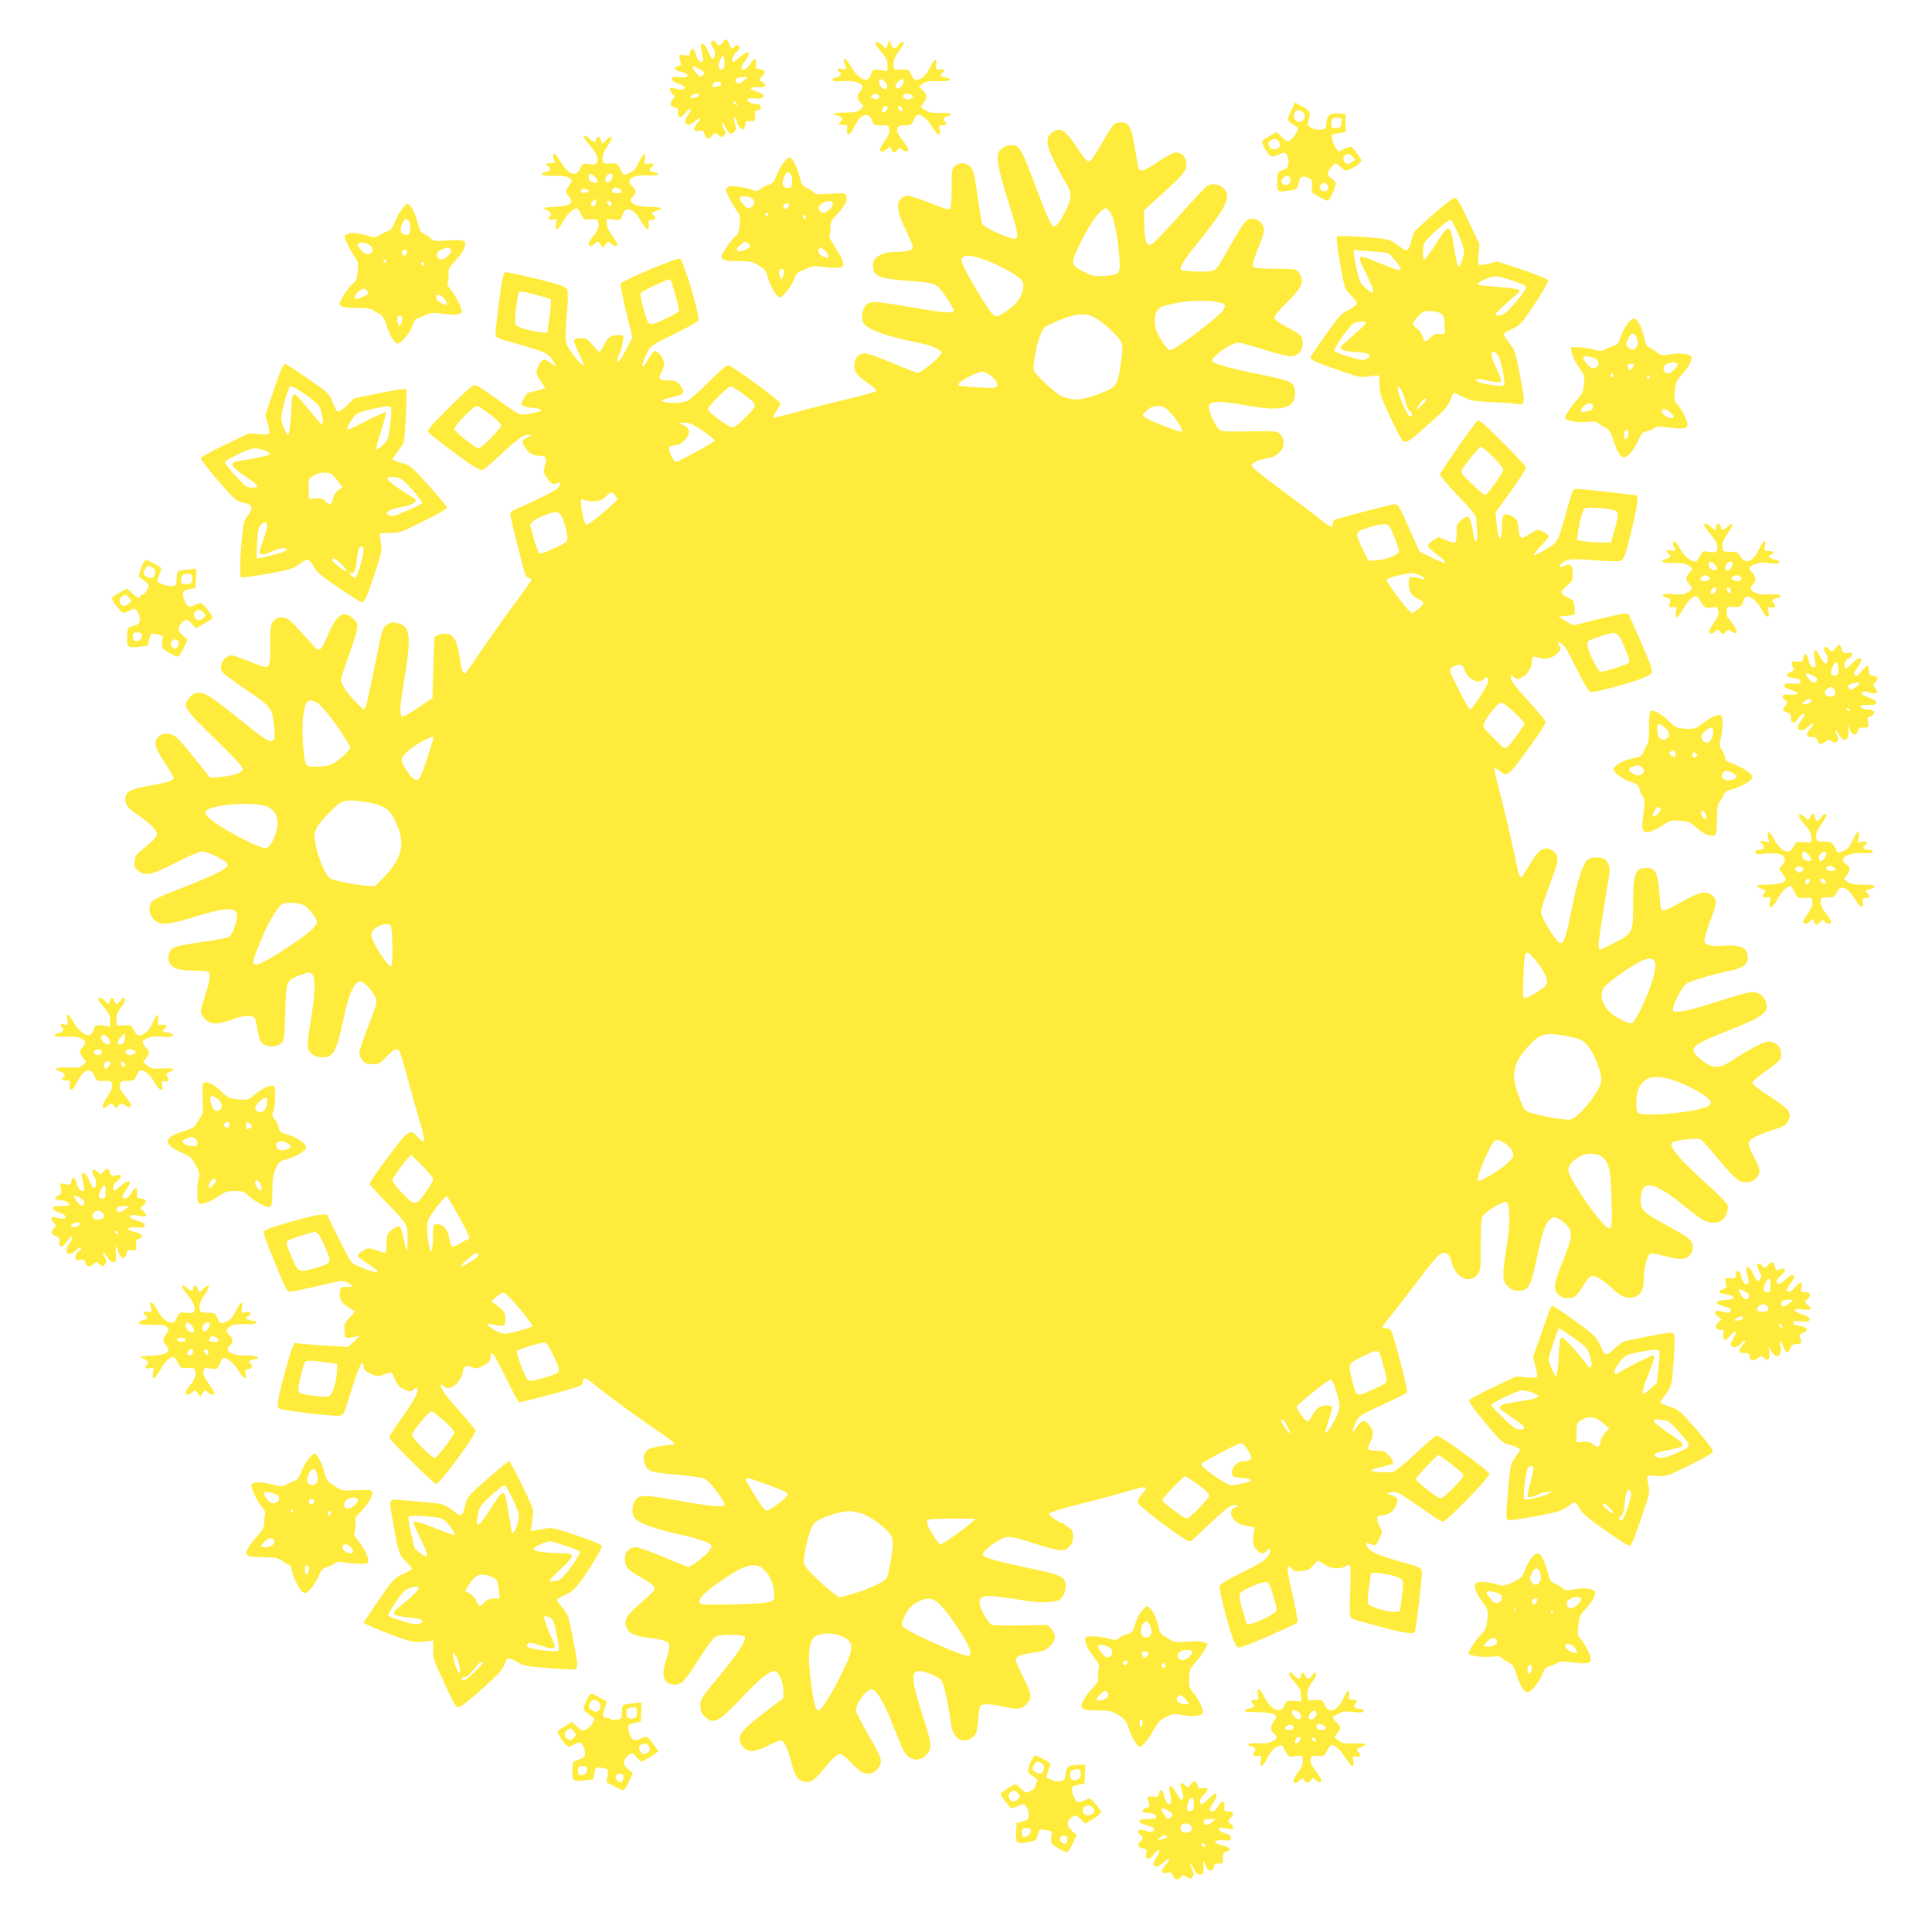 <?xml version="1.0" standalone="no"?>
<!DOCTYPE svg PUBLIC "-//W3C//DTD SVG 20010904//EN"
 "http://www.w3.org/TR/2001/REC-SVG-20010904/DTD/svg10.dtd">
<svg version="1.0" xmlns="http://www.w3.org/2000/svg"
 width="1280pt" height="1276pt" viewBox="0 0 1280 1276"
 preserveAspectRatio="xMidYMid meet">
<g transform="translate(0,1276) scale(0.1,-0.1)"
fill="#ffeb3b" stroke="none">
<path d="M4790 12480 c-13 -24 -35 -26 -44 -5 -7 18 -36 20 -36 2 0 -7 7 -23
16 -35 16 -23 13 -72 -5 -72 -5 0 -18 23 -30 50 -32 75 -60 65 -40 -15 6 -25
9 -49 5 -53 -14 -13 -41 16 -46 49 -6 39 -33 47 -38 11 -3 -22 -7 -23 -39 -17
-38 7 -38 7 -22 -55 3 -9 -4 -16 -18 -18 -38 -6 -26 -29 20 -38 27 -6 42 -15
42 -24 0 -12 -11 -14 -53 -12 -47 4 -53 2 -50 -14 2 -10 19 -22 43 -28 23 -7
40 -18 40 -26 0 -16 -22 -18 -67 -5 -23 6 -28 4 -28 -10 0 -10 8 -24 17 -30
17 -13 17 -14 -1 -34 -22 -25 -15 -48 16 -53 18 -2 22 -8 20 -30 -5 -42 18
-45 49 -7 33 41 50 33 20 -9 -42 -59 -13 -93 40 -48 37 32 52 26 21 -7 -12
-13 -22 -31 -22 -41 0 -15 6 -17 29 -13 26 5 31 3 40 -23 12 -36 23 -37 50 -8
20 21 21 21 41 3 19 -17 22 -17 36 -3 14 14 14 19 -1 48 -9 17 -14 34 -11 37
3 3 13 -11 22 -30 10 -20 23 -38 30 -41 19 -7 46 23 39 45 -3 10 -8 28 -11 39
-3 11 -1 20 5 20 6 0 11 -9 11 -19 0 -10 9 -29 20 -42 17 -21 21 -22 30 -9 5
8 10 23 10 33 0 13 7 17 33 15 31 -3 32 -2 29 35 -2 32 0 37 18 37 13 0 20 7
20 20 0 15 -7 20 -26 20 -30 0 -64 16 -64 31 0 6 21 9 52 7 43 -2 53 0 56 14
2 13 -8 20 -41 30 -58 17 -55 34 6 30 52 -3 63 13 26 36 l-21 13 23 25 c25 27
19 40 -21 46 -22 3 -25 7 -22 36 4 42 -11 41 -38 -3 -13 -20 -30 -35 -41 -35
-26 0 -24 15 6 54 46 61 27 80 -30 30 -22 -19 -43 -34 -47 -34 -17 0 -6 38 17
60 14 13 25 29 25 37 0 15 -26 18 -35 3 -11 -18 -23 -11 -34 20 -12 35 -26 38
-41 10z m10 -135 c0 -38 -3 -45 -20 -45 -23 0 -26 25 -8 65 17 38 28 30 28
-20z m-161 -46 c32 -19 33 -21 17 -37 -16 -16 -19 -15 -42 13 -40 49 -31 58
25 24z m286 -74 c-27 -22 -31 -23 -45 -9 -13 13 -13 16 0 24 8 5 29 10 45 9
l30 0 -30 -24z m-150 -16 c9 -13 7 -15 -27 -23 -21 -5 -28 -3 -28 8 0 23 43
35 55 15z m-145 -78 c0 -10 -24 -21 -47 -21 -13 0 -13 3 -3 15 13 16 50 21 50
6z m250 -56 c11 -13 10 -14 -4 -9 -9 3 -16 10 -16 15 0 13 6 11 20 -6z"/>
<path d="M5881 12466 l-12 -29 -22 22 c-24 22 -47 28 -47 12 0 -6 18 -31 40
-56 32 -37 40 -54 40 -86 l0 -40 -49 7 c-47 6 -48 6 -59 -25 -6 -17 -18 -34
-26 -37 -27 -10 -74 25 -106 81 -40 70 -65 76 -40 9 10 -26 10 -26 -20 -21
-29 6 -41 -5 -20 -18 20 -12 9 -33 -21 -39 -19 -4 -28 -10 -23 -17 4 -8 27
-10 68 -6 59 5 116 -8 130 -31 3 -5 -3 -21 -14 -35 -25 -32 -25 -42 0 -75 l21
-26 -21 -20 c-17 -17 -33 -21 -94 -21 -80 0 -109 -11 -58 -21 31 -6 42 -26 22
-39 -20 -12 -9 -26 18 -23 25 3 27 1 24 -29 -5 -50 21 -41 48 17 39 83 91 104
116 45 15 -37 17 -38 75 -35 32 1 37 -2 41 -25 4 -19 -4 -40 -28 -75 -19 -27
-34 -54 -34 -59 0 -20 18 -20 43 -1 l26 20 6 -20 c8 -24 24 -26 40 -4 11 15
14 15 37 0 36 -23 47 -3 19 35 -11 16 -30 41 -41 57 -13 17 -18 35 -14 50 5
18 13 22 50 22 41 0 45 3 58 35 8 19 20 35 26 35 29 0 68 -33 95 -79 33 -58
61 -69 50 -21 -6 27 -4 30 19 30 28 0 33 9 14 28 -14 14 -3 28 25 34 10 1 18
8 17 13 0 6 -28 9 -68 7 -53 -2 -74 2 -100 18 l-33 20 20 29 c27 38 26 49 -5
82 l-26 27 28 19 c22 14 44 17 101 15 76 -2 107 13 48 24 -40 7 -41 10 -18 36
15 17 14 18 -17 18 -30 0 -32 2 -28 30 8 52 -10 44 -41 -18 -27 -54 -59 -82
-95 -82 -7 0 -20 16 -29 36 -16 32 -21 35 -55 33 -59 -3 -62 -2 -62 37 0 26
10 50 35 84 19 26 35 50 35 54 0 15 -30 4 -40 -14 -15 -28 -34 -25 -47 8 l-10
27 -12 -29z m-3 -275 c3 -21 -13 -28 -34 -13 -14 10 -25 42 -18 53 9 15 49
-15 52 -40z m98 4 c-17 -26 -36 -29 -43 -7 -3 6 5 20 17 32 31 31 50 11 26
-25z m-151 -75 c0 -18 -25 -24 -45 -10 -13 9 -13 11 0 20 20 14 45 8 45 -10z
m215 10 c13 -9 13 -11 0 -20 -8 -5 -19 -10 -25 -10 -19 0 -38 18 -31 29 9 14
36 14 56 1z m-160 -84 c0 -7 -6 -19 -14 -25 -19 -16 -32 5 -16 24 16 19 30 19
30 1z m98 -10 c3 -12 -1 -17 -10 -14 -7 3 -15 13 -16 22 -3 12 1 17 10 14 7
-3 15 -13 16 -22z"/>
<path d="M8553 12024 c-29 -63 -28 -64 33 -100 17 -10 17 -12 2 -45 -9 -19
-27 -40 -39 -47 -19 -12 -25 -10 -56 19 l-34 34 -45 -25 c-26 -13 -48 -30 -51
-37 -5 -14 28 -73 52 -93 13 -10 23 -9 55 5 39 18 41 18 55 -1 8 -10 14 -34
12 -53 -2 -29 -7 -36 -37 -46 -34 -12 -35 -13 -38 -73 -3 -73 0 -76 78 -65 54
8 54 8 63 51 9 45 24 52 69 32 20 -9 23 -17 20 -53 -4 -42 -3 -43 46 -70 27
-15 54 -27 60 -27 11 0 52 90 52 114 0 8 -13 24 -30 36 -28 20 -29 23 -16 49
8 15 22 33 31 41 13 11 20 9 43 -13 16 -15 34 -27 41 -27 21 0 101 51 101 65
0 9 -43 71 -66 94 -2 2 -22 -4 -45 -14 l-41 -19 -18 24 c-16 21 -33 79 -25 88
1 1 22 6 46 10 l44 8 0 59 0 60 -42 3 c-61 4 -81 -10 -85 -61 -3 -40 -5 -42
-36 -45 -49 -5 -94 18 -87 43 21 73 19 78 -35 108 l-50 28 -27 -57z m81 -9
c10 -11 13 -22 7 -38 -17 -46 -79 -22 -67 26 7 31 36 36 60 12z m254 -67 c-3
-29 -7 -33 -35 -36 -30 -3 -33 -1 -33 26 0 36 6 42 42 42 27 0 29 -3 26 -32z
m-420 -120 c17 -17 15 -45 -4 -52 -28 -11 -43 -6 -55 16 -10 18 -8 24 7 35 22
16 36 17 52 1z m496 -107 c17 -19 17 -20 -8 -36 -21 -14 -29 -15 -41 -5 -18
15 -20 46 -2 53 23 10 34 7 51 -12z m-414 -156 c0 -38 -59 -41 -60 -3 0 4 7
13 15 22 20 20 45 10 45 -19z m234 -21 c21 -8 21 -43 0 -51 -8 -3 -23 1 -31
10 -13 13 -14 19 -3 31 14 18 13 18 34 10z"/>
<path d="M7373 11928 c-11 -13 -46 -70 -79 -127 -32 -57 -65 -106 -72 -108
-19 -8 -36 11 -96 103 -73 109 -105 126 -160 83 -40 -32 -35 -81 20 -191 25
-50 56 -108 68 -127 45 -71 48 -97 23 -160 -31 -75 -74 -141 -92 -141 -20 0
-41 45 -120 255 -85 228 -108 273 -140 281 -33 8 -71 -2 -95 -26 -37 -37 -27
-100 59 -374 70 -222 69 -235 -11 -207 -81 28 -167 73 -173 91 -2 8 -11 65
-20 125 -31 216 -35 234 -62 255 -32 25 -64 25 -94 1 -23 -18 -24 -25 -24
-143 0 -67 -4 -129 -8 -136 -10 -15 -17 -13 -164 44 -67 26 -119 41 -130 37
-71 -25 -71 -84 -3 -225 28 -56 49 -109 48 -117 -4 -20 -39 -29 -118 -30 -112
-2 -168 -52 -140 -126 15 -39 59 -52 223 -65 163 -12 182 -17 213 -51 32 -36
94 -132 94 -146 0 -21 -71 -16 -285 22 -228 40 -264 42 -295 17 -26 -21 -38
-89 -20 -121 18 -35 123 -78 270 -111 176 -38 204 -47 230 -68 l22 -18 -26
-31 c-31 -37 -118 -103 -136 -103 -6 0 -82 29 -167 65 -85 36 -167 65 -182 65
-42 0 -71 -33 -71 -81 0 -45 20 -70 104 -127 34 -24 45 -37 38 -44 -6 -6 -93
-30 -194 -53 -101 -24 -250 -62 -331 -85 -82 -23 -151 -39 -154 -36 -3 3 6 23
21 44 14 21 26 43 26 49 0 17 -322 253 -345 253 -13 0 -62 -42 -130 -111 -61
-61 -124 -117 -142 -125 -35 -15 -125 -18 -158 -5 -21 9 -16 11 95 39 44 11
48 31 15 71 -24 28 -33 31 -81 31 -60 0 -67 11 -39 60 8 14 14 37 15 52 0 31
-45 89 -64 82 -7 -2 -25 -27 -41 -54 -16 -28 -32 -50 -36 -50 -10 0 4 48 30
98 21 40 32 48 177 119 86 41 158 82 161 91 12 31 -99 399 -123 409 -19 7
-384 -147 -392 -165 -3 -8 13 -92 36 -186 l42 -170 -36 -71 c-42 -81 -64 -110
-64 -82 0 10 7 31 15 47 9 16 18 50 22 75 6 44 5 45 -23 45 -56 0 -74 -11
-100 -61 -13 -27 -28 -49 -33 -49 -5 0 -25 20 -45 45 -33 40 -42 45 -77 45
-25 0 -42 -5 -45 -14 -3 -8 11 -46 31 -86 20 -40 33 -75 30 -78 -7 -7 -46 36
-92 102 -31 44 -32 68 -14 281 4 55 4 107 -1 117 -4 9 -29 23 -55 32 -84 27
-345 87 -357 83 -7 -3 -18 -43 -25 -89 -25 -177 -42 -322 -37 -334 3 -7 20
-16 38 -22 18 -5 76 -22 128 -37 152 -43 182 -57 207 -94 32 -47 29 -57 -8
-26 -41 33 -60 29 -82 -19 -20 -42 -18 -50 23 -113 l22 -33 -24 -9 c-12 -5
-40 -12 -61 -16 -31 -5 -41 -13 -57 -45 -20 -39 -20 -39 -1 -50 11 -5 35 -10
53 -11 39 -1 76 -13 62 -21 -5 -4 -38 -11 -72 -18 -62 -11 -64 -11 -110 19
-26 17 -90 62 -142 100 -52 39 -104 71 -115 71 -13 0 -75 -55 -169 -149 -127
-128 -148 -152 -137 -165 17 -20 186 -149 274 -209 44 -30 74 -44 85 -40 9 4
49 36 87 72 135 126 180 161 211 160 l29 0 -32 -16 c-39 -20 -40 -25 -12 -70
23 -37 53 -53 99 -53 38 0 45 -13 30 -64 -11 -40 -10 -46 12 -79 27 -43 42
-51 69 -37 25 14 26 -11 2 -36 -16 -16 -183 -99 -276 -137 -21 -9 -37 -23 -37
-32 0 -19 86 -362 100 -399 5 -14 16 -26 25 -26 8 0 15 -5 15 -12 0 -6 -51
-79 -114 -162 -62 -83 -159 -220 -215 -303 -56 -84 -105 -153 -111 -153 -16 0
-22 20 -36 113 -15 101 -34 137 -79 148 -23 7 -72 -7 -87 -24 -1 -1 -4 -92 -7
-202 l-6 -200 -94 -63 c-51 -35 -99 -61 -105 -59 -20 6 -18 63 9 224 51 302
45 370 -33 393 -32 10 -44 10 -70 -4 -37 -19 -36 -16 -92 -291 -47 -231 -58
-275 -68 -275 -12 0 -97 91 -126 134 -14 21 -26 49 -26 62 0 12 22 82 49 156
27 73 52 152 56 175 6 39 4 46 -23 73 -61 61 -111 31 -167 -100 -54 -127 -56
-128 -123 -50 -124 140 -146 160 -185 160 -27 0 -41 -7 -56 -26 -19 -24 -21
-40 -21 -161 0 -156 -1 -157 -88 -124 -178 69 -168 66 -195 52 -35 -19 -53
-64 -39 -96 6 -14 74 -65 159 -122 170 -113 179 -124 189 -250 6 -73 5 -83
-10 -89 -25 -10 -54 9 -205 130 -199 160 -237 186 -282 186 -30 0 -43 -6 -64
-32 -47 -56 -38 -71 171 -274 135 -131 185 -186 182 -200 -4 -24 -61 -44 -149
-51 l-66 -6 -103 129 c-56 71 -114 137 -129 146 -35 24 -86 23 -111 -2 -34
-34 -25 -73 40 -170 33 -49 60 -96 60 -104 0 -18 -44 -31 -184 -56 -108 -19
-136 -37 -136 -89 1 -33 22 -60 85 -101 79 -54 125 -100 125 -125 0 -17 -20
-40 -72 -82 -67 -54 -73 -62 -76 -100 -3 -34 1 -44 24 -62 48 -37 88 -29 249
54 80 41 158 75 174 75 30 0 142 -52 161 -75 10 -12 10 -18 1 -29 -19 -23
-145 -81 -316 -146 -93 -35 -167 -69 -177 -81 -28 -33 -23 -85 11 -120 42 -41
89 -38 263 15 271 84 320 73 272 -66 -8 -25 -23 -53 -32 -61 -11 -10 -77 -23
-182 -37 -91 -12 -175 -29 -188 -37 -55 -34 -47 -114 14 -139 19 -8 68 -14
113 -14 44 0 86 -3 95 -6 24 -9 20 -55 -14 -156 -16 -49 -30 -98 -30 -109 0
-11 13 -34 29 -50 38 -37 84 -38 175 -4 79 30 141 33 155 8 5 -10 12 -40 16
-68 11 -69 20 -92 47 -106 33 -18 89 -13 112 11 19 19 21 36 26 204 6 213 5
211 101 247 57 21 61 21 77 5 24 -24 20 -134 -11 -320 -15 -90 -22 -158 -17
-170 15 -39 49 -61 96 -61 73 0 94 38 140 255 28 135 54 208 86 236 18 17 22
17 46 3 15 -8 42 -36 59 -63 39 -57 40 -50 -33 -239 -30 -77 -54 -149 -54
-162 0 -12 9 -34 21 -49 17 -21 29 -26 67 -26 42 0 50 4 93 50 50 53 72 61 88
32 5 -10 30 -94 55 -188 25 -93 59 -214 75 -269 44 -142 41 -162 -14 -105 -51
53 -57 48 -202 -145 -87 -116 -113 -156 -113 -171 0 -4 49 -57 108 -118 144
-147 142 -143 142 -245 0 -46 -2 -82 -5 -80 -2 3 -11 39 -20 79 -9 41 -20 79
-25 84 -10 10 -56 -16 -77 -43 -7 -9 -13 -42 -13 -73 0 -33 -4 -58 -10 -58 -6
0 -27 7 -47 15 -19 8 -46 15 -58 15 -23 0 -75 -35 -75 -50 0 -5 33 -30 72 -56
49 -32 67 -49 56 -52 -19 -4 -146 44 -167 63 -8 8 -48 83 -90 167 l-76 153
-40 -2 c-52 -2 -355 -88 -372 -106 -11 -11 -3 -37 46 -157 85 -211 99 -240
115 -246 9 -3 92 13 186 35 159 39 172 41 199 26 44 -22 44 -30 -2 -30 -39 0
-42 -2 -45 -29 -6 -49 7 -75 51 -102 23 -15 44 -28 46 -31 3 -2 -12 -21 -33
-42 -34 -35 -37 -42 -34 -87 3 -53 4 -53 73 -39 l30 7 -39 -38 -39 -37 -111 7
c-61 3 -141 9 -178 12 l-68 7 -15 -36 c-8 -20 -26 -80 -41 -134 -62 -233 -65
-258 -36 -267 55 -15 348 -49 387 -45 23 3 32 11 41 39 6 19 26 80 44 135 39
124 60 175 72 175 4 0 8 -11 8 -25 0 -21 9 -29 47 -46 45 -19 49 -19 91 -3 24
9 45 14 47 12 2 -2 12 -24 23 -49 15 -35 28 -49 61 -63 39 -18 42 -18 61 -1
18 16 20 16 26 1 7 -17 -25 -77 -91 -171 -75 -106 -95 -138 -95 -148 0 -17
293 -307 311 -307 24 0 259 320 259 352 0 8 -45 62 -99 122 -99 108 -142 169
-128 182 4 4 13 -1 20 -10 29 -39 112 24 123 93 7 44 19 50 70 31 22 -9 34 -6
70 15 37 22 44 31 44 57 0 27 2 29 17 17 9 -8 49 -83 90 -166 40 -84 78 -153
84 -153 14 0 256 63 351 92 60 17 68 23 68 44 0 33 17 30 70 -12 96 -78 290
-220 400 -294 109 -73 153 -109 134 -110 -73 -4 -159 -21 -174 -35 -26 -24
-32 -60 -16 -99 18 -44 44 -52 221 -66 77 -7 154 -18 172 -25 32 -14 133 -144
133 -173 0 -20 -93 -12 -312 28 -213 38 -250 39 -277 4 -23 -29 -28 -83 -10
-115 17 -33 128 -76 281 -109 141 -32 219 -58 232 -78 3 -6 -5 -24 -19 -41
-30 -35 -117 -101 -134 -101 -6 0 -80 29 -165 65 -84 36 -167 65 -185 65 -42
0 -71 -31 -71 -76 0 -53 14 -70 99 -119 93 -54 106 -67 93 -92 -6 -10 -48 -50
-93 -88 -93 -79 -111 -113 -84 -165 11 -22 28 -33 67 -45 28 -8 62 -15 74 -15
13 0 46 -5 74 -11 73 -15 78 -32 45 -130 -39 -114 -19 -169 60 -169 41 0 62
23 161 178 44 70 91 133 105 139 36 19 188 17 195 -2 9 -24 -48 -110 -177
-266 -112 -135 -119 -147 -119 -187 0 -35 6 -49 29 -73 57 -57 93 -38 246 125
110 118 182 176 217 176 26 0 58 -72 58 -132 l0 -48 -102 -77 c-147 -112 -188
-153 -188 -192 0 -44 38 -81 84 -81 20 0 63 15 103 35 37 19 76 35 85 35 23 0
44 -43 68 -136 21 -87 41 -121 76 -134 40 -16 72 -1 117 53 71 87 114 127 133
127 10 0 41 -24 69 -53 27 -30 60 -59 72 -65 55 -30 116 1 128 63 5 25 -9 56
-75 170 -44 77 -83 151 -87 164 -12 46 67 156 106 149 31 -6 81 -92 136 -235
32 -81 66 -162 76 -179 36 -60 109 -67 149 -16 36 45 34 64 -19 230 -85 264
-90 322 -28 322 36 0 125 -38 145 -62 13 -17 46 -159 57 -248 3 -30 11 -70 16
-87 20 -63 86 -82 135 -40 24 21 28 33 34 108 3 47 10 91 14 97 10 16 77 15
151 -3 87 -21 122 -19 150 9 45 45 43 69 -14 181 -28 56 -51 109 -51 118 0 24
28 35 117 49 67 9 83 16 111 44 39 39 41 72 8 111 l-24 28 -174 -3 c-95 -1
-182 0 -194 3 -25 6 -84 110 -84 149 0 53 38 55 285 15 108 -17 160 -18 232
-3 28 5 53 52 53 97 0 59 -27 73 -211 112 -233 49 -330 76 -337 93 -6 17 38
57 106 99 53 32 79 29 251 -27 68 -22 139 -40 158 -40 48 0 83 37 83 89 0 34
-5 44 -33 65 -19 15 -37 26 -41 26 -13 0 -86 50 -86 59 0 12 64 33 240 76 80
20 198 52 263 71 149 44 161 43 113 -14 -22 -27 -33 -49 -28 -57 21 -37 314
-255 342 -255 9 0 25 10 36 21 10 12 67 66 126 120 92 85 112 99 140 98 27 0
30 -2 13 -9 -39 -15 -48 -35 -31 -69 20 -37 47 -53 106 -61 30 -4 44 -10 42
-19 -15 -72 -14 -101 7 -130 24 -34 51 -40 71 -16 18 22 29 18 23 -7 -10 -41
-44 -66 -189 -138 -123 -61 -144 -75 -144 -95 0 -30 51 -231 81 -319 13 -38
31 -74 39 -79 11 -6 67 14 199 72 101 44 189 85 194 90 7 7 0 55 -21 148 -40
175 -46 209 -37 223 5 8 12 4 22 -10 14 -19 23 -22 66 -17 41 4 55 10 76 36
14 17 29 31 33 31 4 0 24 -11 44 -25 43 -29 107 -33 141 -10 20 14 22 14 29
-7 3 -12 3 -90 -1 -173 -5 -124 -4 -153 8 -163 12 -11 77 -29 287 -83 82 -20
126 -24 134 -10 7 11 46 343 46 389 0 38 6 35 -180 88 -100 29 -142 46 -162
66 -32 30 -37 54 -10 43 45 -19 49 -17 70 31 l20 48 -20 39 c-20 40 -18 67 4
67 46 0 85 22 101 55 24 51 22 61 -20 78 l-37 14 33 8 c29 6 43 0 117 -50 47
-31 112 -76 146 -100 33 -25 68 -45 78 -45 24 0 312 296 308 317 -4 19 -325
253 -348 253 -9 0 -71 -52 -138 -116 -68 -65 -135 -119 -151 -124 -34 -9 -153
-1 -146 10 3 5 29 13 57 20 83 19 88 21 88 35 0 7 -13 27 -29 44 -25 27 -36
31 -79 31 -28 0 -54 4 -57 10 -3 5 4 28 15 51 24 47 21 75 -13 114 -27 32 -49
26 -82 -24 -31 -45 -32 -26 -3 34 24 50 13 43 239 148 53 24 99 49 102 54 6
10 -82 353 -103 400 -6 15 -18 23 -35 23 -14 0 -25 4 -25 9 0 5 32 48 72 97
39 49 112 143 161 209 112 149 145 185 173 185 28 0 39 -15 54 -68 26 -97 114
-139 166 -78 23 26 24 33 24 197 0 101 4 178 11 190 12 23 105 85 141 94 22 6
26 3 32 -26 11 -58 6 -165 -14 -280 -11 -63 -20 -138 -20 -167 0 -46 4 -58 29
-83 23 -22 39 -29 68 -29 71 1 83 21 123 208 38 182 59 241 91 265 24 18 28
18 56 3 17 -8 43 -30 58 -48 36 -43 31 -79 -30 -231 -61 -152 -66 -187 -32
-221 19 -19 37 -26 65 -26 43 0 60 14 108 93 16 26 37 50 46 53 24 7 70 -19
134 -77 64 -58 96 -73 141 -64 50 9 73 46 73 120 0 70 24 163 45 171 7 3 47
-4 87 -15 119 -34 165 -27 187 27 15 36 2 73 -36 99 -15 11 -77 46 -137 79
-146 79 -166 98 -166 161 1 143 77 135 281 -30 57 -46 118 -92 136 -101 40
-20 92 -21 119 -1 28 19 48 69 40 99 -4 15 -57 71 -131 136 -183 164 -262 257
-238 281 15 15 169 33 188 22 9 -5 37 -34 63 -65 169 -201 187 -219 241 -220
41 -1 78 25 86 61 5 22 -3 46 -35 108 -27 50 -39 85 -34 96 8 23 60 49 162 82
68 22 85 32 97 56 31 59 16 78 -142 180 -51 33 -93 66 -93 74 0 8 28 35 63 60
128 93 127 92 127 135 0 46 -35 80 -84 80 -30 0 -125 -49 -244 -127 -70 -46
-110 -52 -159 -23 -58 35 -93 71 -93 97 0 27 54 57 231 126 240 94 279 126
244 200 -20 43 -61 62 -112 52 -21 -4 -114 -31 -207 -61 -175 -56 -266 -76
-287 -63 -15 9 8 74 51 142 28 44 33 47 127 76 54 17 134 37 178 46 88 17 128
40 133 75 11 74 -37 104 -151 95 -86 -7 -131 3 -135 32 -2 11 15 69 37 128 47
123 48 134 22 166 -34 42 -89 33 -206 -34 -55 -31 -109 -57 -121 -57 -21 0
-23 6 -28 88 -12 165 -25 192 -90 192 -72 0 -86 -39 -86 -231 0 -197 -2 -201
-117 -261 -50 -27 -95 -48 -102 -48 -17 0 -14 35 24 269 19 119 37 227 39 240
5 33 -12 79 -34 91 -33 17 -99 12 -117 -10 -28 -32 -62 -137 -89 -270 -51
-257 -66 -297 -97 -271 -35 28 -117 168 -117 198 0 18 25 96 55 176 63 165 67
196 29 226 -56 44 -100 19 -164 -94 -24 -41 -47 -75 -51 -75 -14 0 -19 17 -49
167 -17 81 -53 235 -80 341 -28 107 -50 201 -50 209 0 11 9 7 31 -11 49 -42
62 -35 140 70 109 146 169 236 169 251 0 8 -52 71 -115 140 -83 91 -115 133
-115 151 0 25 0 25 21 7 19 -19 21 -19 56 0 38 21 63 65 63 110 0 27 9 30 59
15 39 -11 85 4 116 39 16 19 17 25 6 43 -16 26 -10 31 17 12 21 -15 32 -33
124 -216 27 -54 56 -99 66 -102 19 -6 224 47 331 86 35 13 69 30 74 39 8 13
-7 58 -67 196 -43 99 -82 186 -86 193 -7 12 -41 6 -189 -29 l-179 -44 -49 29
-48 29 55 5 c44 4 55 8 54 23 -4 77 -3 76 -43 97 -58 29 -59 38 -12 77 38 32
41 38 41 84 0 56 -15 69 -57 50 -35 -16 -43 -4 -13 19 36 28 61 30 217 18 78
-6 152 -8 166 -4 26 6 37 36 82 226 34 144 42 210 24 210 -8 0 -88 9 -179 20
-91 11 -182 20 -202 20 -41 0 -34 14 -83 -160 -56 -197 -52 -190 -133 -239
-40 -24 -75 -41 -79 -37 -4 3 17 30 45 59 29 29 52 58 52 65 0 12 -50 42 -72
42 -7 0 -33 -14 -58 -30 -41 -28 -46 -29 -57 -13 -7 9 -13 36 -13 58 0 45 -16
66 -62 84 -37 14 -48 -7 -48 -88 0 -61 -13 -89 -23 -48 -4 12 -9 51 -13 87
l-6 65 58 80 c93 128 144 206 144 218 0 7 -70 82 -155 167 -135 135 -157 153
-169 140 -34 -36 -246 -341 -246 -354 0 -8 54 -72 120 -141 92 -96 120 -131
121 -153 0 -15 2 -52 5 -83 3 -32 1 -59 -4 -63 -11 -6 -17 13 -27 86 -4 26
-13 55 -20 65 -12 16 -15 15 -49 -10 -34 -27 -36 -31 -36 -87 0 -32 -4 -62
-10 -65 -5 -3 -32 4 -59 16 l-50 21 -36 -22 c-19 -12 -35 -28 -35 -36 0 -7 24
-31 54 -53 97 -72 81 -78 -44 -17 l-65 31 -70 157 c-60 137 -73 158 -93 158
-23 0 -385 -95 -402 -105 -6 -3 -10 -15 -10 -26 0 -10 -5 -19 -11 -19 -7 0
-53 33 -103 73 -50 40 -167 128 -259 196 -114 83 -167 128 -165 139 3 17 50
37 111 47 56 9 101 53 101 99 0 24 -7 44 -22 59 -22 21 -28 22 -206 19 -160
-2 -186 -1 -200 14 -27 27 -66 111 -66 143 0 25 4 30 35 35 39 8 68 5 249 -26
205 -34 286 -9 286 86 -1 75 -11 81 -235 126 -206 42 -305 70 -313 88 -10 27
123 122 172 122 16 0 91 -20 167 -45 76 -25 155 -45 177 -45 52 0 82 32 82 87
0 48 -6 54 -109 109 -42 22 -77 48 -79 57 -2 11 27 47 81 100 97 94 118 137
93 185 -8 16 -23 32 -31 36 -9 3 -74 6 -145 6 -90 0 -131 4 -138 13 -7 9 2 44
35 126 40 102 43 116 32 142 -21 53 -83 66 -122 27 -12 -13 -59 -89 -105 -170
-77 -138 -84 -148 -117 -154 -44 -8 -191 -2 -201 9 -12 12 21 67 100 164 207
256 239 324 180 378 -28 26 -72 32 -104 15 -10 -5 -89 -89 -175 -185 -86 -96
-169 -184 -185 -195 -43 -30 -54 -9 -58 114 l-4 101 103 94 c160 144 179 167
179 212 0 47 -28 79 -67 79 -17 0 -63 -23 -118 -60 -87 -58 -118 -70 -129 -51
-3 5 -15 66 -27 137 -23 145 -39 174 -94 174 -20 0 -39 -8 -52 -22z m-14 -579
c23 -38 49 -169 57 -294 8 -111 4 -116 -99 -123 -67 -4 -78 -2 -135 27 -84 43
-87 51 -48 142 64 146 155 279 192 279 8 0 23 -14 33 -31z m-819 -316 c72 -27
157 -72 208 -110 24 -18 32 -31 32 -56 -1 -54 -33 -110 -86 -149 -80 -58 -93
-62 -115 -42 -39 35 -209 326 -209 357 0 43 53 44 170 0z m-2095 -133 c8 -13
55 -181 55 -198 0 -12 -128 -76 -176 -88 -28 -7 -35 5 -64 114 -17 64 -20 86
-11 95 11 11 166 84 183 86 4 1 10 -4 13 -9z m-862 -102 l67 -20 -1 -36 c0
-21 -6 -71 -12 -112 l-12 -75 -35 3 c-55 4 -154 31 -169 46 -11 12 -11 31 -2
111 6 54 14 102 17 107 7 12 55 4 147 -24z m4470 -37 c66 -11 75 -22 48 -60
-33 -45 -319 -261 -347 -261 -16 0 -54 50 -83 107 -35 69 -23 160 23 181 23
10 109 28 171 35 55 7 140 6 188 -2z m-792 -109 c62 -40 147 -119 165 -153 12
-24 13 -43 4 -112 -18 -148 -30 -178 -75 -204 -22 -13 -76 -35 -120 -49 -84
-27 -135 -27 -201 1 -37 15 -173 141 -184 169 -9 27 13 159 40 230 21 56 25
59 87 87 141 64 218 73 284 31z m-718 -367 c39 -19 71 -61 63 -82 -6 -14 -22
-15 -128 -9 -67 4 -125 9 -128 12 -15 16 94 80 158 93 2 1 18 -6 35 -14z
m-1622 -133 c103 -78 101 -71 23 -152 -43 -45 -75 -70 -89 -70 -31 0 -165 99
-165 122 0 16 133 148 150 148 9 0 46 -22 81 -48z m-1673 -138 c40 -30 72 -63
72 -72 0 -20 -129 -152 -148 -152 -22 0 -162 111 -162 129 1 22 127 151 149
151 9 0 50 -25 89 -56z m4506 12 c23 -23 51 -62 64 -85 19 -35 20 -41 7 -41
-23 0 -217 77 -241 95 -18 14 -18 16 14 45 25 23 42 30 74 30 36 0 47 -6 82
-44z m-3096 -121 c45 -31 80 -60 77 -65 -8 -13 -242 -140 -257 -140 -17 1 -52
76 -44 95 3 9 18 15 36 15 40 0 90 45 93 85 2 24 -4 32 -33 47 l-35 17 40 1
c33 0 56 -11 123 -55z m5234 -172 c38 -37 68 -75 68 -84 0 -20 -107 -169 -122
-169 -6 0 -45 34 -87 75 -74 72 -76 75 -61 99 32 52 111 146 122 146 7 0 43
-30 80 -67z m-5818 -252 c10 -11 16 -24 15 -30 -6 -18 -192 -172 -203 -168
-13 4 -36 92 -36 142 0 30 3 36 12 27 7 -7 36 -12 65 -12 44 0 58 5 85 30 39
35 40 35 62 11z m6623 -102 c29 -11 28 -29 -1 -134 l-23 -80 -64 1 c-35 0 -86
4 -113 8 l-48 8 6 52 c7 53 29 137 42 157 7 12 162 3 201 -12z m-6960 -79 c12
-36 22 -80 22 -98 1 -32 -2 -35 -85 -73 -47 -23 -91 -38 -98 -36 -7 3 -22 40
-35 83 -12 44 -24 87 -27 96 -7 23 24 48 93 74 92 35 104 31 130 -46z m5500
-95 c19 -44 32 -89 31 -99 -4 -23 -90 -55 -157 -59 l-45 -2 -37 75 c-46 92
-48 114 -11 128 60 24 129 41 157 39 27 -2 32 -9 62 -82z m170 -256 c11 -4 24
-13 29 -20 5 -9 2 -10 -12 -5 -10 4 -33 10 -50 13 -26 4 -33 1 -39 -16 -8 -27
3 -81 22 -103 8 -9 28 -22 44 -28 16 -7 29 -18 29 -26 0 -14 -60 -64 -77 -64
-17 0 -176 211 -166 221 15 15 156 48 178 42 11 -3 30 -9 42 -14z m1355 -474
c21 -49 36 -95 34 -102 -5 -12 -157 -63 -190 -63 -20 0 -86 133 -89 178 -2 25
4 29 78 54 120 40 122 39 167 -67z m-1058 -154 c20 -61 91 -96 126 -61 18 18
21 18 27 5 3 -9 0 -28 -6 -42 -21 -46 -100 -163 -111 -163 -5 0 -35 50 -66
111 -79 159 -78 156 -46 173 41 22 63 16 76 -23z m-7604 -216 c30 -15 131
-143 189 -240 l34 -56 -20 -27 c-11 -15 -41 -42 -67 -61 -41 -29 -58 -35 -120
-39 -59 -4 -74 -1 -86 12 -20 25 -34 242 -20 330 15 98 30 112 90 81z m7940
-71 c33 -31 60 -60 60 -66 0 -13 -83 -129 -110 -153 -21 -19 -21 -18 -86 46
-36 35 -69 71 -74 80 -10 18 24 77 79 137 37 39 42 38 131 -44z m-7170 -167
c0 -7 -20 -71 -43 -142 -40 -118 -46 -130 -68 -130 -17 0 -33 14 -61 54 -21
30 -38 65 -38 77 0 28 64 85 140 124 63 33 70 35 70 17z m-389 -432 c73 -19
102 -41 133 -105 76 -152 58 -245 -73 -384 l-56 -58 -74 6 c-82 8 -194 31
-224 47 -27 15 -74 122 -94 211 -20 95 -13 116 71 206 88 94 107 104 187 98
36 -2 94 -12 130 -21z m-705 -21 c47 -22 67 -64 62 -125 -6 -64 -47 -143 -75
-147 -27 -4 -142 49 -265 121 -100 59 -144 98 -135 120 18 48 328 71 413 31z
m235 -649 c33 -18 89 -89 89 -115 0 -10 -18 -34 -39 -53 -53 -48 -232 -167
-309 -206 -93 -47 -95 -26 -16 157 45 107 104 205 133 222 25 15 109 12 142
-5z m577 -137 c14 -14 17 -268 3 -268 -27 0 -131 165 -131 207 0 46 97 92 128
61z m7573 -215 c51 -58 89 -124 89 -154 0 -22 -11 -35 -61 -68 -34 -23 -70
-41 -82 -41 -19 0 -20 4 -14 139 7 180 11 188 68 124z m799 -18 c15 -18 9 -64
-21 -155 -30 -94 -105 -249 -124 -256 -19 -7 -59 8 -119 47 -75 47 -108 139
-67 190 23 30 159 128 226 163 57 30 87 33 105 11z m-574 -500 c90 -17 115
-31 150 -85 34 -51 74 -162 74 -204 0 -62 -145 -247 -204 -262 -29 -7 -167 16
-252 41 -47 14 -53 19 -72 63 -76 177 -69 253 35 371 83 95 118 105 269 76z
m753 -311 c111 -47 196 -103 196 -128 0 -13 -12 -23 -36 -32 -117 -40 -430
-64 -449 -34 -14 22 -12 116 4 153 40 95 128 107 285 41z m-1174 -394 c42 -26
68 -65 60 -90 -9 -29 -85 -90 -164 -133 -67 -36 -71 -37 -71 -17 0 30 78 214
101 239 24 26 33 26 74 1z m662 -105 c36 -40 45 -90 50 -273 6 -188 1 -211
-38 -176 -77 69 -249 327 -249 374 0 31 39 72 90 95 50 22 118 13 147 -20z
m-7757 -135 c0 -9 -21 -48 -48 -86 -64 -94 -77 -95 -158 -7 -35 37 -64 74 -64
82 0 14 58 99 99 144 l25 27 73 -72 c40 -40 73 -80 73 -88z m170 -248 c70
-128 79 -152 60 -152 -6 0 -28 -12 -50 -26 -22 -15 -46 -24 -53 -21 -8 3 -17
27 -21 56 -7 55 -39 91 -82 91 -23 0 -24 -3 -25 -72 -1 -40 -4 -84 -8 -97 -6
-21 -8 -17 -19 28 -7 29 -12 79 -12 111 0 56 3 62 60 140 33 44 65 78 70 75 5
-3 41 -63 80 -133z m-926 -124 c9 -12 30 -56 47 -97 37 -88 36 -89 -68 -120
-118 -35 -116 -36 -168 88 -26 64 -30 82 -20 91 12 10 156 57 182 59 6 1 19
-9 27 -21z m1056 -133 c0 -14 -94 -75 -115 -74 -15 0 87 89 102 89 7 0 13 -7
13 -15z m272 -354 c49 -58 87 -110 85 -115 -2 -6 -44 -21 -93 -34 -84 -21 -91
-22 -130 -7 -23 9 -50 25 -60 37 l-19 21 40 -7 c80 -15 80 -15 83 31 3 44 -7
59 -69 105 l-24 18 35 30 c19 16 42 29 50 27 8 -1 54 -49 102 -106z m215 -292
c49 -100 54 -117 38 -132 -7 -8 -52 -24 -100 -37 -74 -20 -88 -21 -100 -9 -19
20 -78 177 -70 189 8 13 167 60 190 56 6 -1 24 -31 42 -67z m5493 -31 c6 -24
18 -66 26 -94 22 -76 22 -75 -100 -128 -91 -40 -89 -41 -117 68 -29 112 -30
110 59 155 102 53 118 53 132 -1z m-6960 -37 l45 -7 -2 -46 c-2 -64 -30 -156
-51 -167 -10 -5 -45 -5 -87 0 -98 13 -112 17 -118 34 -7 17 30 174 45 192 10
13 44 11 168 -6z m6654 -158 c34 -107 37 -128 22 -170 -19 -53 -79 -149 -84
-134 -2 7 8 46 22 87 15 41 24 79 21 84 -3 6 -22 10 -41 10 -38 0 -67 -23 -96
-78 -10 -19 -22 -30 -30 -26 -15 6 -68 79 -68 94 0 13 209 180 225 180 7 0 20
-21 29 -47z m-5903 -224 c38 -34 69 -68 69 -78 -1 -19 -109 -163 -128 -169
-17 -5 -152 130 -152 152 0 21 110 156 128 156 8 0 45 -27 83 -61z m5590 -41
c28 -55 19 -57 -19 -4 -17 24 -29 46 -25 49 10 10 22 -2 44 -45z m-267 -148
c40 -60 32 -80 -30 -80 -36 0 -76 -44 -72 -78 3 -26 6 -27 66 -32 34 -3 63 -9
63 -15 0 -10 -85 -32 -132 -34 -35 -1 -215 127 -200 142 18 18 245 136 262
137 9 0 28 -18 43 -40z m1347 -95 c40 -31 78 -63 83 -72 6 -12 -9 -33 -66 -90
-71 -71 -77 -74 -99 -63 -38 20 -149 111 -149 122 0 11 139 158 150 158 4 0
40 -25 81 -55z m-1700 -121 c72 -49 99 -74 99 -93 0 -19 -129 -151 -148 -151
-18 0 -162 110 -162 123 0 12 140 157 151 157 4 0 31 -16 60 -36z m-2838 -15
c63 -22 123 -46 134 -54 17 -13 17 -14 -6 -39 -14 -15 -47 -40 -74 -58 -48
-30 -49 -31 -67 -12 -21 21 -120 182 -120 196 0 13 13 10 133 -33z m633 -194
c63 -19 177 -105 198 -149 13 -28 14 -46 6 -112 -6 -44 -16 -101 -23 -129 -12
-49 -14 -51 -85 -86 -40 -20 -111 -47 -157 -59 l-85 -23 -57 44 c-60 47 -147
131 -169 165 -12 17 -12 32 0 100 16 86 39 158 59 182 26 32 163 79 233 81 17
1 53 -6 80 -14z m720 -70 c-50 -44 -181 -135 -195 -135 -13 0 -74 93 -85 127
-4 13 -4 27 -1 33 4 6 68 10 163 10 l157 -1 -39 -34z m-1356 -312 c37 -37 60
-102 60 -168 0 -42 -28 -47 -267 -53 -203 -4 -223 -3 -229 12 -9 23 39 72 135
138 119 82 171 108 220 108 37 0 49 -6 81 -37z m4145 -28 c88 -23 88 -24 73
-141 l-13 -99 -33 -3 c-44 -4 -171 34 -179 54 -3 8 0 57 7 109 l13 95 36 0
c20 0 64 -7 96 -15z m-781 -131 c15 -47 26 -93 24 -102 -3 -18 -117 -78 -166
-88 l-31 -6 -25 84 c-35 115 -34 123 16 149 56 29 108 47 134 48 19 1 26 -12
48 -85z m-2226 -46 c18 -13 62 -63 97 -113 109 -153 150 -245 108 -245 -42 0
-370 145 -422 187 -22 18 -23 20 -7 56 25 61 53 93 98 116 55 27 86 27 126 -1z
m-641 -223 c94 -39 96 -76 14 -243 -73 -148 -138 -252 -157 -252 -21 0 -31 35
-49 167 -28 217 -18 304 39 329 42 18 108 17 153 -1z"/>
<path d="M3870 11851 c0 -6 18 -31 40 -56 42 -48 56 -84 46 -111 -5 -13 -16
-15 -52 -11 -45 5 -46 4 -60 -29 -26 -62 -81 -41 -135 52 -19 34 -35 52 -41
46 -5 -5 -5 -19 1 -35 11 -28 9 -30 -26 -27 -13 1 -23 -3 -23 -9 0 -6 4 -11 9
-11 5 0 12 -7 15 -15 4 -11 -3 -17 -24 -22 -17 -3 -30 -11 -30 -17 0 -8 27
-12 85 -11 65 0 88 -4 101 -17 15 -15 15 -18 -5 -46 -26 -37 -26 -43 0 -76 34
-43 10 -60 -99 -67 -84 -5 -86 -6 -54 -18 32 -13 42 -34 22 -46 -19 -12 1 -25
26 -19 25 6 25 5 18 -31 -10 -53 13 -43 48 21 23 43 67 84 90 84 5 0 16 -17
26 -37 17 -36 20 -38 64 -36 42 2 47 0 52 -22 7 -28 -4 -55 -40 -98 -40 -47
-25 -79 18 -40 19 17 20 16 37 -6 l18 -24 16 24 c15 21 17 22 35 6 21 -19 42
-22 42 -6 0 6 -16 33 -35 59 -23 31 -35 59 -35 79 l0 32 45 -6 c42 -7 45 -6
55 21 18 47 28 54 61 42 20 -7 40 -28 62 -66 39 -67 60 -79 55 -31 -3 30 -1
34 20 31 23 -3 32 21 12 33 -18 11 -10 22 20 29 58 11 31 26 -48 26 -102 0
-152 33 -107 70 21 17 19 44 -5 65 -50 45 -2 79 104 73 39 -2 66 1 66 7 0 6
-10 12 -22 13 -34 5 -46 21 -25 33 29 17 20 32 -14 25 -31 -6 -32 -6 -26 30 8
51 -12 39 -42 -23 -16 -36 -33 -55 -57 -67 -19 -9 -37 -16 -39 -16 -3 0 -14
18 -25 40 -20 39 -22 40 -68 37 -46 -2 -47 -1 -50 30 -2 23 6 46 32 84 40 60
38 84 -5 43 l-28 -27 -11 27 c-10 27 -30 27 -30 0 0 -20 -23 -17 -43 6 -18 21
-37 27 -37 11z m70 -261 c23 -23 26 -40 6 -40 -30 0 -46 13 -46 36 0 29 13 31
40 4z m120 9 c0 -20 -21 -49 -35 -49 -18 0 -20 31 -3 48 15 15 38 16 38 1z
m41 -89 c28 -15 23 -30 -9 -30 -35 0 -45 9 -31 27 14 16 15 16 40 3z m-200
-15 c0 -5 -12 -11 -26 -13 -18 -2 -25 1 -25 13 0 12 7 15 25 13 14 -2 26 -7
26 -13z m49 -74 c0 -20 -26 -36 -35 -21 -5 7 20 40 31 40 2 0 4 -9 4 -19z
m100 -12 c0 -18 -2 -19 -15 -9 -8 7 -15 16 -15 21 0 5 7 9 15 9 9 0 15 -9 15
-21z"/>
<path d="M5194 11687 c-15 -19 -37 -58 -48 -88 -17 -41 -28 -55 -51 -62 -17
-6 -42 -18 -57 -29 -20 -14 -32 -16 -45 -10 -31 16 -133 34 -159 28 -13 -4
-24 -13 -24 -22 0 -19 41 -99 72 -141 21 -28 23 -38 18 -94 -4 -37 -11 -64
-19 -67 -19 -6 -101 -121 -101 -142 0 -23 27 -30 123 -30 58 0 85 -5 105 -18
15 -10 36 -22 47 -28 11 -6 24 -30 31 -57 15 -58 60 -137 79 -137 21 0 84 80
97 123 7 22 19 41 27 44 9 3 35 14 58 25 37 17 51 18 115 9 40 -5 86 -7 101
-4 25 5 27 9 22 37 -4 17 -27 61 -52 98 -26 39 -42 72 -37 79 4 7 6 30 6 52
-2 35 4 46 48 92 50 53 67 91 56 121 -6 15 -19 16 -105 11 -85 -6 -101 -5
-112 10 -8 9 -28 22 -46 29 -27 12 -33 21 -44 68 -13 59 -47 127 -66 133 -6 2
-24 -11 -39 -30z m45 -81 c7 -8 11 -32 9 -53 -3 -33 -6 -38 -27 -38 -36 0 -46
24 -28 68 17 40 28 45 46 23z m-272 -152 c31 -8 41 -44 17 -61 -25 -18 -32
-17 -59 13 -43 46 -25 66 42 48z m550 -41 c4 -10 -3 -24 -21 -40 -31 -26 -49
-29 -65 -9 -16 19 -4 43 27 55 40 14 52 13 59 -6z m-297 -28 c-14 -17 -30 -11
-30 10 0 15 33 26 38 13 2 -5 -2 -15 -8 -23z m-130 -45 c0 -5 -4 -10 -10 -10
-5 0 -10 5 -10 10 0 6 5 10 10 10 6 0 10 -4 10 -10z m250 -21 c0 -5 -4 -9 -10
-9 -5 0 -10 7 -10 16 0 8 5 12 10 9 6 -3 10 -10 10 -16z m-382 -171 c19 -19
14 -28 -24 -44 -27 -12 -39 -12 -48 -4 -8 8 -4 18 17 36 32 27 38 29 55 12z
m509 -50 c30 -28 31 -52 1 -43 -33 10 -52 31 -45 49 8 21 16 20 44 -6z m-274
-130 c2 -7 0 -24 -5 -38 l-10 -25 -10 22 c-11 23 -5 53 11 53 5 0 11 -6 14
-12z"/>
<path d="M9502 11346 c-65 -57 -123 -110 -129 -117 -6 -8 -16 -38 -23 -67 -7
-30 -19 -56 -27 -59 -8 -3 -31 8 -53 26 -21 17 -49 35 -62 40 -35 15 -338 35
-349 24 -6 -6 -2 -53 11 -129 38 -218 37 -217 80 -259 22 -22 40 -46 40 -55 0
-9 -23 -27 -54 -42 -49 -24 -64 -41 -150 -162 -53 -74 -99 -142 -102 -150 -7
-19 25 -34 206 -96 118 -40 128 -42 183 -33 32 5 60 7 62 4 3 -2 5 -30 5 -62
0 -42 8 -74 29 -121 71 -157 111 -236 126 -248 22 -19 36 -9 182 121 97 86
121 114 131 147 7 23 16 44 21 47 5 3 34 -8 64 -24 50 -26 67 -29 193 -35 77
-4 150 -9 164 -12 56 -9 57 0 21 186 -32 162 -36 173 -73 220 -22 27 -37 54
-34 59 4 5 30 20 59 34 48 22 59 34 146 165 52 79 91 148 88 156 -3 7 -80 38
-171 69 l-165 55 -56 -14 c-31 -8 -60 -12 -66 -8 -7 4 -8 29 -3 71 l6 64 -73
155 c-54 115 -77 154 -91 154 -10 0 -71 -47 -136 -104z m158 -133 c22 -47 40
-100 39 -117 -1 -38 -22 -99 -35 -103 -6 -2 -19 50 -30 124 -25 166 -33 168
-123 24 -37 -57 -71 -103 -76 -102 -10 2 -10 68 0 108 6 25 164 165 177 156 5
-2 27 -43 48 -90z m-463 -130 c15 -6 83 -91 83 -104 0 -16 -23 -9 -135 36 -60
25 -116 45 -122 45 -20 0 -16 -26 12 -80 81 -161 84 -191 11 -127 -33 28 -40
42 -56 117 -11 47 -20 96 -20 109 l0 24 106 -7 c58 -4 113 -10 121 -13z m809
-177 c99 -34 104 -37 104 -51 0 -21 -120 -165 -146 -175 -14 -6 -35 -10 -47
-10 -18 0 -13 9 33 53 30 29 71 65 90 79 23 18 31 31 25 37 -6 6 -68 15 -139
20 -70 5 -131 13 -135 16 -12 13 77 53 120 54 14 1 57 -10 95 -23z m-466 -219
c18 -9 26 -22 28 -47 8 -104 11 -95 -28 -92 -27 2 -41 -3 -59 -22 -32 -34 -48
-33 -56 4 -4 17 -20 40 -36 52 -16 12 -29 27 -29 33 0 6 15 28 34 48 29 32 40
37 77 37 24 0 55 -6 69 -13z m-490 -67 c0 -5 -38 -42 -85 -82 -47 -39 -85 -75
-85 -79 0 -17 31 -27 103 -31 90 -6 111 -18 74 -43 -24 -15 -30 -15 -121 12
-57 17 -96 33 -96 41 0 19 96 158 122 176 25 18 88 22 88 6z m875 -213 c18
-28 49 -172 41 -193 -4 -12 -17 -13 -58 -8 -75 9 -128 23 -128 34 0 13 24 12
95 -5 37 -8 64 -10 69 -4 6 5 -2 33 -22 73 -41 82 -51 126 -28 126 8 0 22 -10
31 -23z m-615 -302 c7 -35 19 -60 32 -69 19 -14 17 -41 -3 -34 -15 5 -79 150
-78 178 l0 25 19 -23 c10 -12 24 -47 30 -77z m140 7 c0 -4 -16 -24 -37 -43
-36 -34 -36 -28 -1 24 19 26 38 36 38 19z"/>
<path d="M2664 11376 c-15 -18 -37 -57 -48 -87 -17 -41 -28 -55 -51 -62 -17
-6 -41 -18 -55 -27 -22 -15 -30 -16 -61 -5 -62 22 -132 28 -153 12 -18 -13
-18 -15 8 -68 14 -30 36 -68 49 -85 20 -27 22 -39 17 -92 -5 -50 -10 -64 -32
-81 -30 -24 -88 -111 -88 -133 0 -21 30 -28 123 -28 58 0 85 -5 105 -18 15
-10 35 -22 46 -28 10 -5 26 -34 36 -65 20 -66 48 -116 69 -124 22 -9 88 67
103 117 6 22 19 42 27 45 9 3 35 14 57 25 37 16 52 18 117 10 89 -12 127 -6
127 18 0 22 -44 105 -76 143 -18 21 -23 35 -17 51 4 11 6 37 5 56 -2 28 5 41
42 80 25 25 52 61 60 82 23 55 8 62 -108 55 -83 -6 -95 -4 -110 12 -10 11 -30
24 -45 31 -24 10 -31 22 -44 76 -16 63 -49 124 -67 124 -5 0 -21 -15 -36 -34z
m45 -80 c7 -8 11 -32 9 -53 -3 -33 -6 -38 -27 -38 -36 0 -46 24 -28 68 17 40
28 45 46 23z m-244 -177 c8 -23 1 -35 -24 -42 -24 -6 -76 45 -68 67 8 21 84 1
92 -25z m522 -16 c4 -10 -3 -24 -21 -40 -31 -26 -49 -29 -65 -9 -16 19 -4 43
27 55 40 14 52 13 59 -6z m-298 -29 c-10 -12 -14 -12 -20 -2 -13 19 -11 26 9
30 22 5 27 -8 11 -28z m-129 -44 c0 -5 -4 -10 -10 -10 -5 0 -10 5 -10 10 0 6
5 10 10 10 6 0 10 -4 10 -10z m250 -21 c0 -5 -4 -9 -10 -9 -5 0 -10 7 -10 16
0 8 5 12 10 9 6 -3 10 -10 10 -16z m-382 -171 c7 -7 12 -16 12 -21 0 -8 -61
-37 -80 -37 -19 0 -10 29 16 49 31 24 36 25 52 9z m509 -50 c21 -19 31 -48 18
-48 -17 0 -65 32 -65 44 0 31 17 32 47 4z m-273 -134 c3 -8 1 -25 -6 -37 l-11
-22 -10 22 c-10 23 -4 53 12 53 5 0 12 -7 15 -16z"/>
<path d="M10788 10622 c-21 -25 -47 -77 -62 -125 -3 -9 -14 -20 -23 -23 -10
-3 -36 -14 -58 -24 -37 -18 -43 -19 -89 -5 -27 8 -72 15 -99 15 l-50 0 6 -37
c4 -21 25 -64 47 -95 39 -55 40 -59 34 -115 -5 -47 -13 -65 -39 -93 -40 -43
-85 -110 -85 -127 0 -20 79 -35 146 -28 41 4 64 3 69 -4 3 -6 23 -20 44 -31
33 -16 41 -27 59 -85 27 -80 48 -115 72 -115 24 0 68 53 96 116 19 43 28 52
55 58 18 3 40 12 48 20 13 12 31 12 102 3 97 -12 119 -7 119 25 0 26 -49 117
-74 137 -13 11 -15 26 -10 80 6 58 11 71 44 106 44 46 74 101 66 120 -8 21
-70 29 -138 18 -55 -9 -63 -8 -87 11 -14 12 -37 27 -51 33 -21 8 -28 22 -38
69 -13 66 -44 124 -66 124 -8 0 -25 -13 -38 -28z m52 -91 c29 -55 -12 -114
-52 -74 -17 18 -18 22 -3 56 17 41 39 48 55 18z m-281 -142 c47 -16 40 -69 -9
-69 -13 0 -60 53 -60 67 0 16 27 17 69 2z m556 -39 c4 -6 -8 -24 -25 -40 -26
-24 -36 -28 -51 -20 -26 14 -24 49 4 60 30 12 65 12 72 0z m-295 -20 c-9 -17
-30 -28 -30 -16 0 2 -3 11 -6 20 -5 12 0 16 20 16 24 0 25 -2 16 -20z m-130
-61 c0 -5 -4 -9 -10 -9 -5 0 -10 7 -10 16 0 8 5 12 10 9 6 -3 10 -10 10 -16z
m240 -9 c0 -5 -4 -10 -10 -10 -5 0 -10 5 -10 10 0 6 5 10 10 10 6 0 10 -4 10
-10z m-375 -195 c0 -15 -10 -22 -37 -29 -49 -12 -57 -2 -28 29 28 30 65 30 65
0z m512 -37 c28 -26 29 -38 5 -38 -24 0 -62 28 -62 46 0 21 30 17 57 -8z
m-277 -132 c0 -22 -11 -46 -21 -46 -5 0 -9 14 -9 30 0 20 5 30 15 30 8 0 15
-6 15 -14z"/>
<path d="M1862 10309 c-11 -24 -38 -102 -62 -172 l-42 -129 16 -55 c8 -31 13
-60 9 -66 -3 -6 -31 -7 -69 -3 l-63 6 -160 -76 c-89 -43 -161 -82 -161 -89 0
-20 209 -264 238 -279 15 -7 42 -17 60 -21 46 -10 50 -29 15 -78 -28 -38 -31
-53 -42 -170 -13 -151 -14 -234 -3 -241 9 -5 139 14 266 40 60 12 91 25 124
50 51 38 58 36 94 -27 16 -28 57 -63 163 -134 77 -52 146 -95 153 -95 17 0 34
38 87 199 45 135 47 148 38 198 -5 29 -7 55 -5 58 3 3 34 5 69 5 59 0 74 5
206 71 148 74 167 86 167 100 0 5 -54 69 -119 142 -116 129 -121 134 -180 150
-34 9 -61 20 -61 25 0 4 16 27 35 51 20 25 38 54 40 65 10 46 24 341 17 348
-5 5 -84 -7 -176 -26 l-168 -34 -48 -47 c-27 -26 -54 -45 -62 -42 -7 2 -23 31
-35 63 -22 58 -26 61 -156 151 -74 51 -141 95 -150 99 -13 5 -21 -5 -35 -37z
m163 -164 c44 -30 85 -66 92 -80 18 -32 29 -115 16 -115 -6 0 -46 45 -89 100
-47 59 -85 99 -94 98 -11 -2 -16 -18 -17 -53 -7 -134 -16 -215 -24 -215 -11 0
-37 57 -45 100 -5 23 33 176 53 213 9 15 32 5 108 -48z m567 -87 c3 -7 0 -57
-7 -111 -11 -93 -13 -100 -48 -135 -20 -20 -40 -33 -44 -29 -3 4 11 59 32 122
21 64 34 119 31 123 -4 4 -62 -22 -128 -56 -66 -35 -122 -61 -126 -58 -8 9 26
70 54 97 15 14 53 28 106 39 103 22 125 23 130 8z m-837 -282 c19 -8 35 -19
35 -24 0 -8 -68 -23 -217 -48 -56 -9 -42 -36 47 -96 95 -63 105 -78 51 -78
-36 0 -45 6 -110 77 -39 42 -71 82 -71 89 0 18 160 94 198 94 18 0 48 -7 67
-14z m450 -163 c9 -10 27 -32 40 -49 l24 -31 -28 -21 c-18 -13 -31 -34 -35
-56 -8 -41 -24 -46 -52 -15 -14 16 -28 20 -62 17 l-44 -3 -3 66 c-2 63 -1 66
29 86 40 28 110 30 131 6z m447 -22 c27 -10 150 -150 145 -164 -3 -11 -176
-86 -197 -86 -8 -1 -22 4 -30 9 -24 17 12 37 91 51 40 7 75 20 85 30 15 17 13
20 -33 48 -95 58 -153 103 -148 112 8 12 57 12 87 0z m-882 -313 c0 -13 -12
-54 -25 -93 -14 -38 -25 -75 -25 -81 0 -23 28 -22 80 2 52 24 100 31 100 15 0
-5 -12 -13 -27 -19 -25 -10 -155 -42 -170 -42 -3 0 -3 45 0 101 4 76 9 105 23
120 23 26 44 24 44 -3z m636 -185 c-8 -58 -41 -156 -53 -160 -5 -2 -18 6 -28
17 -14 16 -15 19 -4 15 24 -9 36 14 42 81 8 75 15 94 34 94 13 0 14 -9 9 -47z
m-141 -73 c21 -22 36 -42 33 -45 -7 -7 -90 56 -96 73 -8 25 25 11 63 -28z"/>
<path d="M11290 9281 c0 -6 18 -31 40 -56 42 -48 56 -84 46 -111 -5 -13 -15
-15 -51 -10 -44 7 -45 6 -62 -28 -9 -20 -23 -36 -30 -36 -33 0 -73 33 -103 86
-21 38 -35 53 -42 46 -7 -7 -6 -16 1 -30 17 -31 14 -35 -19 -28 -34 6 -37 1
-13 -26 15 -17 14 -19 -15 -29 -53 -18 -36 -29 47 -29 62 0 84 -4 102 -19 l23
-18 -22 -28 c-27 -34 -27 -40 -2 -72 27 -34 25 -40 -12 -59 -24 -13 -46 -15
-94 -10 -69 7 -92 -6 -43 -23 24 -8 30 -15 24 -28 -12 -33 -10 -38 18 -35 27
4 28 3 21 -33 -10 -53 13 -43 48 21 28 51 61 84 84 84 7 0 21 -15 30 -32 22
-43 32 -48 75 -42 33 6 37 4 43 -22 6 -22 0 -38 -30 -81 -28 -40 -34 -57 -26
-65 9 -9 17 -7 33 8 20 18 22 18 34 1 15 -21 25 -22 40 -1 11 15 14 15 37 0
39 -25 45 -2 12 45 -15 22 -31 42 -36 45 -4 3 -8 21 -8 40 0 35 1 35 38 34 56
-3 57 -2 71 35 7 19 17 35 22 35 29 0 71 -35 95 -79 34 -64 59 -76 51 -25 -6
34 -5 36 18 30 28 -7 34 11 13 32 -10 10 -10 15 2 22 8 5 23 10 33 10 11 0 17
6 14 13 -3 8 -24 11 -74 9 -96 -5 -153 31 -108 68 21 17 19 54 -5 75 -29 26
-25 41 18 58 27 11 51 13 87 7 27 -4 55 -5 62 -3 23 9 14 21 -22 27 -36 7 -46
22 -20 32 26 10 16 24 -16 24 -30 0 -31 2 -26 30 11 51 -12 43 -37 -14 -39
-88 -93 -110 -126 -51 -15 27 -22 30 -66 30 -48 0 -49 1 -52 33 -3 26 6 47 34
88 39 57 40 82 1 46 -29 -27 -47 -28 -47 -2 0 11 -7 20 -15 20 -8 0 -15 -9
-15 -20 0 -11 -4 -20 -8 -20 -5 0 -17 9 -27 20 -19 21 -45 27 -45 11z m77
-268 c14 -20 14 -23 -1 -29 -21 -8 -46 13 -46 38 0 26 28 20 47 -9z m113 16
c0 -20 -21 -49 -35 -49 -18 0 -20 31 -3 48 15 15 38 16 38 1z m-161 -88 c19
-12 5 -31 -23 -31 -29 0 -39 10 -25 27 13 15 28 16 48 4z m210 0 c7 -5 10 -14
7 -20 -9 -14 -36 -14 -56 -1 -13 9 -13 11 0 20 18 12 31 12 49 1z m-159 -85
c0 -7 -6 -19 -14 -25 -19 -16 -32 5 -16 24 16 19 30 19 30 1z m98 -10 c3 -12
-1 -17 -10 -14 -7 3 -15 13 -16 22 -3 12 1 17 10 14 7 -3 15 -13 16 -22z"/>
<path d="M934 8994 c-17 -50 -17 -56 -3 -64 9 -5 26 -17 38 -27 21 -17 21 -19
6 -50 -9 -18 -23 -33 -31 -33 -8 0 -14 -4 -14 -10 0 -19 -24 -10 -56 21 l-32
31 -51 -28 c-28 -16 -51 -33 -51 -37 0 -17 64 -97 77 -97 8 0 28 7 45 16 30
16 32 15 48 -7 10 -12 17 -36 16 -53 -1 -27 -7 -32 -41 -42 -40 -11 -40 -11
-43 -65 -3 -76 3 -83 76 -74 l61 7 9 41 c8 44 10 45 71 31 20 -4 22 -9 16 -40
-4 -23 -2 -41 6 -50 14 -17 82 -54 99 -54 6 0 23 26 37 57 l26 57 -32 27 c-26
21 -31 31 -26 52 4 14 18 33 31 42 23 15 26 14 53 -16 l29 -31 56 31 c31 18
56 36 56 40 0 4 -17 29 -37 55 -26 33 -41 45 -52 40 -71 -30 -70 -30 -88 -4
-10 14 -19 39 -20 56 -2 29 1 32 40 40 l42 9 3 64 3 64 -55 -6 c-31 -3 -60 -8
-66 -12 -5 -3 -10 -26 -10 -50 0 -42 -1 -44 -32 -47 -18 -2 -46 4 -63 12 -16
8 -31 15 -33 16 -1 0 5 20 13 44 8 23 15 44 15 45 0 7 -90 55 -103 55 -8 0
-22 -23 -33 -56z m81 3 c13 -10 16 -21 11 -40 -7 -30 -31 -35 -61 -13 -17 12
-18 18 -7 40 13 29 29 33 57 13z m257 -54 c8 -37 -3 -53 -38 -53 -31 0 -34 3
-34 29 0 30 10 39 47 40 13 1 23 -6 25 -16z m-416 -144 c19 -21 18 -21 -4 -39
-27 -22 -48 -17 -58 13 -4 14 -1 25 12 34 24 17 28 17 50 -8z m498 -102 c9
-15 7 -21 -8 -33 -27 -19 -43 -18 -56 7 -23 42 39 68 64 26z m-414 -146 c0
-24 -25 -45 -45 -37 -8 3 -15 17 -15 31 0 21 5 25 30 25 23 0 30 -5 30 -19z
m244 -46 c2 -7 -1 -21 -9 -31 -11 -15 -15 -16 -29 -5 -19 16 -20 33 -5 48 13
13 35 7 43 -12z"/>
<path d="M12160 8465 l-23 -25 -19 20 c-33 35 -46 2 -16 -37 12 -15 7 -55 -7
-60 -5 -1 -21 18 -35 45 -38 71 -52 59 -35 -30 6 -31 5 -38 -8 -38 -19 0 -28
13 -36 53 -9 41 -27 45 -34 8 -6 -28 -9 -29 -42 -24 -38 6 -43 -3 -25 -38 9
-16 7 -21 -15 -29 -41 -15 -31 -38 17 -42 32 -2 44 -8 46 -21 3 -16 -2 -18
-49 -15 -42 2 -54 0 -57 -13 -2 -11 11 -19 45 -30 59 -17 54 -35 -9 -31 -38 2
-48 -1 -48 -13 0 -9 7 -18 15 -21 19 -8 19 -28 0 -44 -21 -17 -14 -33 16 -40
19 -5 24 -13 24 -35 0 -40 26 -43 48 -5 10 16 25 30 33 30 16 0 14 -7 -19 -52
-39 -53 5 -79 55 -31 36 34 46 25 13 -12 -33 -35 -29 -61 8 -57 21 2 29 -3 37
-23 11 -29 26 -32 52 -8 16 14 22 14 43 3 35 -19 53 -1 37 35 -20 43 -13 53 9
13 34 -65 75 -45 64 31 l-5 36 13 -35 c16 -41 50 -49 55 -12 3 18 10 22 39 22
35 0 35 0 29 35 -5 27 -4 35 7 35 8 0 20 7 28 16 16 19 -2 34 -42 34 -15 0
-32 7 -39 15 -11 13 -5 15 44 15 43 0 56 3 56 15 0 9 -11 20 -25 25 -14 6 -37
15 -52 20 -19 8 -23 14 -15 22 9 9 21 9 49 0 47 -14 64 -1 38 28 -17 19 -17
21 -2 38 24 27 21 40 -10 44 -23 2 -29 8 -31 36 -2 17 -6 32 -10 32 -4 0 -21
-17 -39 -37 -25 -30 -34 -35 -44 -26 -9 10 -6 19 14 47 51 66 25 91 -33 31
-40 -41 -50 -43 -50 -10 0 15 9 31 25 41 36 23 33 47 -4 39 -25 -5 -30 -3 -39
24 -6 17 -13 31 -15 31 -2 0 -14 -11 -27 -25z m20 -142 c0 -35 -10 -46 -34
-37 -20 8 -20 27 0 66 19 36 34 24 34 -29z m-170 -38 c33 -17 37 -27 17 -44
-11 -8 -19 -5 -34 12 -44 48 -37 60 17 32z m308 -56 c-2 -6 -16 -18 -31 -27
-24 -15 -29 -15 -37 -2 -10 17 -4 26 25 33 35 8 47 7 43 -4z m-168 -34 c20
-25 8 -50 -25 -50 -36 0 -47 31 -19 52 23 17 29 16 44 -2z m-150 -79 c0 -7
-12 -16 -27 -19 -36 -7 -42 -1 -17 18 24 18 44 19 44 1z m255 -56 c3 -5 2 -10
-4 -10 -5 0 -13 5 -16 10 -3 6 -2 10 4 10 5 0 13 -4 16 -10z"/>
<path d="M10933 8047 c-4 -6 -8 -55 -8 -107 0 -71 -4 -102 -16 -120 -9 -14
-19 -35 -23 -47 -4 -14 -18 -25 -34 -29 -73 -16 -100 -25 -129 -44 -18 -11
-33 -26 -33 -33 0 -27 65 -73 129 -92 28 -8 37 -17 44 -45 5 -19 15 -42 23
-51 12 -14 12 -31 2 -113 -10 -82 -10 -98 2 -110 13 -13 21 -13 55 -1 21 8 58
27 81 44 39 27 47 29 106 24 55 -5 68 -11 103 -42 51 -46 101 -68 124 -54 13
8 16 29 16 106 1 74 5 100 17 114 9 10 21 30 27 45 8 20 21 30 53 38 65 18
138 60 138 81 0 26 -70 70 -162 102 -10 4 -18 14 -18 24 0 10 -9 33 -21 52
-18 31 -19 39 -9 77 15 54 17 141 4 154 -14 14 -69 -10 -128 -55 -45 -34 -51
-36 -110 -32 -58 4 -66 7 -104 45 -52 52 -117 87 -129 69z m123 -139 c13 -41
-46 -66 -66 -29 -11 22 -14 74 -4 84 9 9 63 -34 70 -55z m294 8 c0 -65 -45
-102 -70 -57 -14 27 -13 29 16 56 34 32 54 32 54 1z m-250 -151 c0 -23 -2 -24
-20 -15 -23 12 -26 26 -7 33 23 10 27 7 27 -18z m135 -18 c-20 -11 -29 -3 -21
19 5 13 9 14 22 3 14 -11 14 -13 -1 -22z m-357 -69 c35 -35 -6 -70 -55 -46
-35 17 -40 36 -11 47 32 13 52 13 66 -1z m622 -53 c9 -10 7 -16 -9 -24 -50
-27 -108 4 -74 41 12 13 20 14 43 6 16 -5 34 -16 40 -23z m-511 -252 c-38 -40
-53 -24 -23 23 13 19 19 22 31 13 11 -10 10 -16 -8 -36z m311 -3 c15 -28 1
-49 -17 -25 -15 22 -17 45 -3 45 5 0 14 -9 20 -20z"/>
<path d="M11920 7354 c0 -9 18 -36 40 -61 30 -34 40 -54 40 -80 l0 -34 -50 2
c-27 2 -51 1 -52 -2 -2 -2 -10 -17 -19 -34 -26 -50 -81 -27 -125 55 -32 58
-49 65 -40 15 l7 -35 -33 7 c-33 6 -33 6 -15 -15 23 -25 15 -42 -19 -42 -15 0
-24 -6 -24 -16 0 -13 10 -14 68 -9 110 11 153 -18 111 -74 l-22 -29 22 -28
c11 -14 21 -31 21 -37 0 -24 -38 -36 -112 -37 -84 0 -97 -8 -46 -28 25 -9 30
-14 20 -24 -22 -22 -14 -41 14 -34 26 7 26 6 20 -29 -11 -55 17 -45 50 19 24
46 65 86 88 86 3 0 15 -18 26 -41 21 -40 22 -40 68 -37 46 3 47 2 50 -27 2
-21 -8 -44 -32 -79 -20 -27 -33 -53 -30 -57 8 -14 30 -11 44 6 16 19 30 19 30
1 0 -25 18 -27 38 -6 17 18 20 19 32 5 15 -19 40 -20 40 -1 0 7 -16 34 -36 60
-25 32 -34 55 -32 74 3 25 6 27 48 27 41 0 46 3 59 33 24 54 72 36 120 -44 34
-57 58 -67 53 -21 -3 21 1 27 16 27 28 0 34 11 16 31 -18 20 -21 18 31 34 8 2
15 9 15 15 0 6 -31 10 -79 10 -62 0 -84 4 -102 19 l-22 18 22 31 c23 33 21 47
-11 70 -50 36 10 75 109 70 46 -2 67 1 70 10 3 8 -6 12 -26 12 -35 0 -47 13
-26 30 25 21 17 32 -16 25 l-32 -7 7 36 c10 55 -11 44 -39 -19 -18 -43 -32
-59 -61 -72 -22 -11 -39 -14 -41 -8 -2 6 -11 24 -21 40 -17 27 -24 30 -68 30
-47 0 -49 1 -52 29 -3 20 7 44 32 81 20 28 36 57 36 63 0 20 -17 13 -34 -13
-9 -14 -21 -25 -26 -25 -5 0 -12 11 -16 25 -7 30 -20 32 -29 5 -7 -22 -20 -26
-30 -10 -3 5 -15 15 -26 20 -15 9 -19 7 -19 -6z m60 -254 c33 -33 23 -55 -17
-39 -16 6 -23 17 -23 34 0 30 13 32 40 5z m120 2 c0 -21 -33 -56 -43 -45 -13
12 -7 42 11 52 25 15 32 13 32 -7z m60 -102 c0 -6 -13 -10 -30 -10 -30 0 -43
24 -17 33 15 5 47 -10 47 -23z m-214 9 c6 -10 -11 -29 -26 -29 -3 0 -11 4 -19
9 -17 11 -5 31 19 31 10 0 22 -5 26 -11z m44 -83 c0 -16 -18 -31 -27 -22 -8 8
5 36 17 36 5 0 10 -6 10 -14z m103 0 c3 -8 3 -17 0 -20 -7 -7 -33 13 -33 25 0
15 27 10 33 -5z"/>
<path d="M650 6141 c0 -6 18 -31 40 -56 32 -37 40 -54 40 -86 l0 -40 -49 7
c-47 6 -48 6 -59 -25 -6 -17 -18 -34 -26 -37 -27 -10 -78 29 -107 81 -34 63
-53 71 -43 20 7 -37 6 -38 -20 -31 -25 6 -36 -6 -16 -19 20 -12 9 -33 -20 -38
-16 -4 -30 -11 -30 -17 0 -6 29 -9 79 -8 60 2 84 -2 105 -15 22 -15 24 -21 16
-37 -6 -10 -15 -22 -20 -25 -16 -10 -12 -35 10 -63 l21 -26 -21 -20 c-18 -18
-31 -21 -100 -18 -83 3 -103 -8 -50 -27 30 -10 38 -25 20 -36 -20 -12 -9 -26
18 -23 25 3 27 1 24 -29 -5 -50 21 -41 48 17 39 83 90 103 114 45 16 -37 19
-38 77 -35 32 1 37 -2 41 -25 4 -19 -4 -40 -28 -75 -33 -49 -43 -80 -25 -80 5
0 16 7 25 15 19 19 26 19 42 -2 13 -17 15 -17 29 2 15 18 16 18 44 2 19 -11
32 -14 36 -7 7 12 2 22 -43 77 -26 33 -33 49 -28 68 6 22 12 25 51 25 42 0 46
2 59 35 8 19 21 35 28 35 29 -1 63 -30 89 -76 33 -60 65 -73 54 -23 -7 29 -5
31 14 26 26 -6 37 9 20 29 -13 16 -4 30 24 36 10 1 18 8 17 13 0 6 -30 9 -74
7 -65 -3 -76 -1 -100 20 l-28 23 21 27 c26 33 26 34 -4 70 -14 16 -22 34 -19
40 14 22 72 37 122 31 59 -7 96 2 72 17 -8 6 -25 10 -37 10 -24 0 -31 14 -13
25 22 13 10 32 -18 27 -27 -4 -28 -2 -24 34 6 49 -12 38 -39 -27 -21 -48 -57
-79 -92 -79 -7 0 -21 16 -30 36 -17 34 -19 35 -65 32 l-47 -3 -3 38 c-3 29 3
47 27 79 31 42 39 68 21 68 -5 0 -15 -9 -22 -20 -7 -11 -18 -20 -24 -20 -7 0
-14 9 -17 20 -7 27 -23 25 -30 -2 l-6 -22 -24 22 c-24 23 -47 29 -47 13z m78
-280 c4 -25 -19 -28 -42 -5 -17 16 -21 36 -9 47 11 11 48 -19 51 -42z m92 -7
c-7 -7 -19 -14 -26 -14 -21 0 -17 27 9 53 l22 22 3 -23 c2 -13 -2 -30 -8 -38z
m-145 -64 c0 -18 -33 -26 -48 -11 -9 9 -8 14 3 21 21 14 45 8 45 -10z m215 10
c13 -9 13 -11 0 -20 -8 -5 -19 -10 -25 -10 -19 0 -38 18 -31 29 9 14 36 14 56
1z m-160 -83 c0 -14 -20 -37 -32 -37 -10 0 -11 34 -1 43 11 12 33 8 33 -6z
m98 -11 c3 -12 -1 -17 -10 -14 -7 3 -15 13 -16 22 -3 12 1 17 10 14 7 -3 15
-13 16 -22z"/>
<path d="M1343 5574 c-3 -8 -3 -54 0 -102 4 -71 2 -90 -13 -111 -9 -14 -24
-37 -32 -51 -11 -18 -34 -30 -78 -43 -145 -42 -144 -90 2 -152 39 -17 52 -30
76 -76 23 -43 27 -60 20 -80 -14 -37 -15 -156 -1 -170 15 -15 75 8 139 51 35
25 53 30 101 30 52 0 63 -4 86 -28 14 -15 51 -41 81 -57 74 -40 81 -32 81 93
1 79 5 106 23 143 19 41 27 48 67 58 62 16 129 55 133 78 4 25 -60 69 -128 89
-41 12 -48 18 -54 46 -3 18 -15 42 -26 53 -17 18 -19 26 -9 53 6 18 12 62 12
99 2 56 -1 68 -15 71 -24 5 -78 -23 -125 -63 -38 -32 -42 -33 -104 -28 -58 5
-68 10 -106 46 -67 65 -117 85 -130 51z m101 -95 c34 -27 33 -72 -1 -77 -17
-3 -27 5 -39 31 -16 34 -14 67 4 67 5 0 21 -10 36 -21z m326 -14 c0 -45 -21
-76 -49 -73 -39 5 -39 39 -1 72 39 32 50 33 50 1z m-250 -155 c0 -11 -6 -20
-14 -20 -21 0 -31 21 -15 31 22 14 29 11 29 -11z m150 -9 c0 -8 -23 -21 -36
-21 -2 0 -4 11 -4 25 0 23 2 24 20 15 11 -6 20 -15 20 -19z m-376 -84 c10 -7
16 -22 14 -33 -3 -14 -11 -19 -36 -17 -32 1 -62 18 -62 33 0 5 12 13 28 18 36
14 36 14 56 -1z m615 -34 c23 -15 23 -17 6 -30 -25 -18 -74 -17 -81 2 -17 42
30 60 75 28z m-479 -246 c0 -16 -38 -53 -45 -45 -3 3 -1 17 4 32 11 27 41 36
41 13z m298 -26 c6 -16 8 -32 4 -35 -9 -10 -42 26 -42 46 0 29 27 21 38 -11z"/>
<path d="M686 4999 c-15 -21 -16 -22 -34 -6 -38 35 -56 12 -26 -31 16 -23 13
-72 -5 -72 -5 0 -18 23 -30 50 -25 57 -58 71 -47 20 3 -16 9 -44 12 -61 6 -26
4 -30 -11 -28 -20 4 -31 21 -40 62 -7 33 -28 31 -33 -2 -3 -20 -8 -22 -39 -16
l-35 6 6 -35 c6 -33 4 -37 -19 -46 -31 -12 -24 -30 11 -30 29 0 64 -16 64 -30
0 -6 -25 -10 -56 -10 -46 0 -55 -3 -52 -17 2 -9 20 -21 43 -27 23 -7 40 -18
40 -26 0 -16 -22 -18 -67 -5 -33 8 -38 -8 -11 -37 15 -17 15 -19 0 -36 -24
-26 -21 -39 12 -50 23 -8 28 -15 24 -35 -7 -36 16 -45 39 -16 36 48 42 53 46
41 2 -7 -6 -24 -17 -38 -45 -57 -11 -97 39 -49 17 16 33 25 37 21 5 -5 -2 -15
-14 -23 -14 -9 -23 -26 -23 -40 0 -23 3 -25 30 -20 26 6 31 3 36 -18 7 -29 30
-32 56 -8 17 15 19 15 39 -3 20 -18 21 -18 34 0 12 16 12 23 -1 48 -22 43 -10
45 14 3 14 -23 29 -35 43 -35 20 0 21 4 17 50 -3 28 -1 50 3 50 5 0 9 -8 9
-18 0 -10 7 -28 16 -40 13 -18 19 -21 30 -11 8 6 14 20 14 30 0 15 6 19 33 17
31 -3 32 -2 29 33 -2 30 1 38 18 42 36 9 23 35 -22 44 -65 13 -63 36 3 32 44
-3 54 -1 57 13 2 12 -8 20 -40 29 -24 7 -47 16 -53 21 -18 16 15 25 55 14 49
-13 60 -3 32 27 l-22 24 20 18 c26 24 21 39 -16 45 -26 5 -29 9 -26 38 4 42
-13 41 -39 -3 -12 -20 -29 -35 -40 -35 -26 0 -24 17 6 56 46 61 24 81 -33 29
-47 -41 -52 -43 -52 -11 0 14 10 30 25 40 29 19 35 51 8 43 -10 -2 -24 -6 -32
-8 -8 -2 -17 6 -20 20 -9 33 -26 37 -45 10z m14 -134 c0 -38 -3 -45 -19 -45
-29 0 -33 15 -14 54 23 48 33 45 33 -9z m-170 -40 c31 -16 39 -38 18 -51 -6
-4 -21 5 -35 22 -36 46 -31 54 17 29z m301 -75 c-25 -22 -46 -25 -56 -10 -11
18 6 30 43 30 l37 -1 -24 -19z m-151 -25 c19 -23 4 -45 -30 -45 -18 0 -33 6
-36 15 -8 19 13 45 36 45 10 0 23 -7 30 -15z m-160 -85 c-19 -12 -50 -13 -50
-2 0 5 10 14 23 19 26 13 50 -2 27 -17z m260 -45 c11 -13 10 -14 -4 -9 -9 3
-16 10 -16 15 0 13 6 11 20 -6z"/>
<path d="M11712 4378 c-22 -22 -24 -22 -36 -5 -14 18 -36 23 -36 7 0 -5 8 -25
17 -45 16 -33 16 -37 1 -52 -16 -15 -18 -12 -40 32 -37 78 -62 68 -38 -15 6
-21 6 -38 0 -44 -14 -14 -37 10 -44 49 -8 41 -36 49 -36 10 0 -24 -3 -26 -37
-23 -39 3 -39 3 -26 -44 4 -12 -3 -21 -21 -28 -38 -14 -32 -27 18 -34 69 -11
68 -34 -1 -38 -70 -4 -80 -22 -21 -39 53 -15 66 -25 51 -40 -8 -8 -21 -8 -48
1 -28 9 -40 9 -48 1 -9 -9 -6 -17 13 -31 l25 -19 -23 -23 c-24 -27 -15 -48 21
-48 15 0 18 -5 15 -24 -3 -14 -1 -31 4 -38 6 -10 15 -5 37 20 41 47 57 40 26
-12 -22 -37 -23 -45 -11 -55 16 -14 43 -4 66 23 7 9 17 16 22 16 5 0 -2 -14
-17 -31 -32 -39 -28 -54 14 -53 24 2 31 -2 31 -16 0 -33 25 -42 54 -19 24 19
27 19 42 4 9 -9 21 -14 28 -12 12 4 13 51 2 82 -4 11 2 4 13 -16 38 -68 79
-53 67 23 -8 47 3 44 19 -4 14 -42 33 -47 47 -10 10 24 17 29 42 28 32 -1 36
9 21 46 -5 13 0 20 19 28 42 15 32 38 -19 46 -31 4 -45 11 -45 21 0 13 9 14
49 9 79 -10 82 27 4 49 -20 6 -38 16 -41 24 -3 10 6 12 46 6 55 -7 76 6 42 27
-24 15 -26 34 -5 42 8 3 15 15 15 26 0 16 -7 20 -31 20 -28 0 -31 2 -25 25 12
46 -5 50 -39 10 -23 -28 -37 -37 -49 -32 -15 6 -14 12 15 52 23 32 30 48 22
56 -8 8 -23 0 -52 -26 -38 -35 -61 -39 -61 -12 0 7 14 25 32 40 22 20 28 31
21 38 -8 8 -17 7 -32 -1 -19 -10 -23 -8 -32 19 -13 37 -18 38 -47 9z m18 -133
c0 -38 -3 -45 -19 -45 -29 0 -33 15 -17 55 20 48 36 44 36 -10z m-169 -41 c19
-9 29 -21 27 -32 -5 -28 -32 -24 -51 7 -27 46 -23 50 24 25z m304 -70 c-36
-28 -53 -35 -60 -24 -14 23 4 40 42 40 36 -1 37 -1 18 -16z m-155 -29 c17 -21
3 -35 -36 -35 -35 0 -44 16 -22 38 16 16 43 15 58 -3z m-162 -77 c-3 -7 -18
-14 -34 -16 -28 -2 -28 -2 -10 13 24 18 49 20 44 3z m257 -49 c11 -17 -1 -21
-15 -4 -8 9 -8 15 -2 15 6 0 14 -5 17 -11z"/>
<path d="M1206 4242 c-3 -6 12 -31 34 -57 42 -48 56 -84 46 -111 -5 -13 -16
-15 -52 -11 -44 5 -45 4 -62 -32 -13 -26 -23 -35 -37 -33 -36 6 -63 31 -95 87
-20 35 -36 53 -42 47 -5 -5 -5 -19 1 -35 11 -28 9 -30 -26 -27 -27 2 -29 -6
-6 -28 15 -16 14 -17 -15 -26 -18 -5 -32 -14 -32 -21 0 -8 25 -12 85 -11 66 1
88 -3 101 -16 15 -15 15 -18 -5 -46 -26 -37 -26 -43 0 -76 34 -43 10 -60 -99
-67 -84 -5 -86 -6 -54 -18 32 -13 42 -34 22 -46 -19 -12 1 -25 26 -19 25 6 25
5 18 -31 -10 -53 13 -43 48 20 26 49 62 84 85 85 7 0 21 -17 31 -37 17 -36 20
-38 64 -36 42 2 47 0 52 -22 7 -28 -4 -55 -40 -98 -40 -47 -25 -79 18 -40 19
17 20 16 37 -6 l18 -24 16 24 c15 21 17 22 35 6 21 -19 42 -22 42 -6 0 6 -17
35 -39 65 -28 39 -37 60 -33 79 4 24 7 25 48 19 43 -6 44 -6 59 29 8 20 19 38
24 41 16 10 74 -38 101 -83 32 -56 56 -67 47 -22 -6 28 -4 31 18 31 25 0 35
23 15 35 -18 11 -10 22 20 29 58 11 31 26 -48 26 -102 0 -152 33 -107 70 21
17 19 44 -5 65 -28 25 -25 42 11 61 22 11 51 15 97 12 45 -2 66 1 69 10 3 7
-4 12 -19 12 -12 0 -30 5 -38 10 -13 9 -13 12 3 21 29 17 20 32 -14 25 -31 -6
-32 -6 -26 30 8 51 -12 39 -42 -23 -17 -36 -33 -55 -58 -67 -40 -19 -46 -17
-63 24 -7 16 -18 31 -24 31 -6 1 -29 2 -51 3 -37 1 -40 3 -43 33 -2 23 6 45
32 83 41 59 38 85 -5 44 l-28 -27 -11 27 c-10 27 -30 27 -30 0 0 -20 -20 -17
-46 7 -13 12 -24 16 -28 11z m56 -254 c18 -15 30 -46 20 -52 -18 -10 -52 15
-52 39 0 28 8 31 32 13z m128 1 c0 -20 -21 -49 -35 -49 -18 0 -20 31 -3 48 15
15 38 16 38 1z m41 -89 c28 -15 23 -30 -9 -30 -35 0 -45 9 -31 27 14 16 15 16
40 3z m-200 -15 c0 -5 -7 -12 -16 -13 -23 -5 -47 6 -40 19 8 13 56 8 56 -6z
m45 -90 c-7 -19 -36 -19 -36 0 0 17 33 38 38 24 2 -5 1 -16 -2 -24z m104 4 c0
-18 -2 -19 -15 -9 -8 7 -15 16 -15 21 0 5 7 9 15 9 9 0 15 -9 15 -21z"/>
<path d="M10272 4093 c-5 -10 -33 -87 -62 -172 l-54 -153 17 -61 c9 -33 13
-65 11 -69 -3 -5 -36 -6 -72 -3 l-67 7 -150 -71 c-82 -39 -154 -77 -159 -84
-7 -10 13 -41 72 -113 138 -168 141 -171 205 -189 31 -9 57 -21 57 -27 0 -5
-14 -30 -32 -54 -29 -41 -32 -52 -44 -186 -7 -79 -13 -162 -14 -185 0 -42 1
-43 33 -43 17 1 98 13 180 29 127 24 154 33 194 61 46 33 46 33 62 13 9 -12
23 -34 32 -49 15 -29 292 -224 316 -224 12 0 26 34 92 228 40 116 42 127 32
174 -6 27 -9 53 -6 58 3 4 32 6 65 3 58 -6 62 -4 215 71 124 62 156 81 153 96
-2 10 -52 75 -112 144 -105 120 -112 126 -173 147 -35 11 -63 24 -63 28 0 5
16 29 35 54 41 54 42 58 55 247 7 112 7 147 -3 156 -9 9 -47 5 -157 -17 -80
-16 -155 -31 -167 -34 -11 -3 -42 -25 -68 -50 -54 -53 -61 -51 -94 25 -15 35
-38 63 -74 91 -62 50 -233 169 -241 169 -3 0 -9 -8 -14 -17z m102 -160 c134
-90 144 -100 161 -159 11 -40 13 -60 6 -67 -6 -6 -12 -9 -14 -6 -63 87 -164
199 -176 197 -18 -4 -17 -1 -26 -150 -4 -60 -10 -108 -15 -108 -8 0 -50 95
-50 114 0 18 62 206 68 206 3 0 24 -12 46 -27z m620 -121 c3 -5 0 -54 -6 -110
l-11 -103 -46 -42 c-61 -56 -63 -37 -12 94 43 107 48 129 31 129 -14 0 -188
-88 -221 -111 -35 -25 -45 -4 -19 37 46 71 55 77 141 95 96 19 136 23 143 11z
m-853 -273 c19 -7 40 -17 48 -24 14 -14 -16 -23 -164 -45 -76 -12 -101 -25
-85 -45 5 -6 44 -34 85 -61 81 -53 93 -74 44 -74 -25 0 -46 14 -110 77 -44 42
-79 80 -79 85 0 13 173 97 201 97 14 1 41 -4 60 -10z m479 -206 l41 -36 -25
-26 c-14 -15 -29 -41 -32 -59 -9 -43 -16 -46 -48 -21 -19 15 -37 20 -68 17
l-42 -3 -1 64 c0 61 2 65 30 83 50 30 99 24 145 -19z m421 17 c10 0 48 -35 89
-82 81 -94 82 -88 -28 -136 -75 -33 -106 -38 -132 -22 -25 16 -1 28 93 46 100
20 107 30 47 72 -122 83 -160 114 -154 123 4 6 19 8 36 5 17 -3 39 -6 49 -6z
m-881 -318 c0 -9 -9 -50 -20 -90 -31 -113 -28 -118 51 -82 24 11 55 19 69 19
l25 0 -25 -13 c-38 -21 -152 -48 -162 -38 -10 10 9 177 23 203 12 24 39 25 39
1z m646 -157 c9 -21 -45 -185 -60 -185 -23 0 -26 13 -7 26 13 9 20 31 24 76 6
70 15 98 28 98 5 0 12 -7 15 -15z m-141 -105 c16 -16 26 -32 23 -35 -7 -7 -68
43 -68 56 0 17 16 9 45 -21z"/>
<path d="M2043 3095 c-16 -19 -37 -58 -47 -86 -10 -28 -26 -53 -35 -55 -9 -3
-34 -14 -57 -25 -38 -19 -43 -19 -99 -4 -78 20 -131 20 -139 -1 -7 -19 33
-103 70 -147 17 -20 24 -37 20 -51 -3 -12 -6 -37 -6 -56 0 -28 -9 -46 -43 -83
-24 -26 -52 -63 -63 -82 -27 -51 -13 -60 99 -61 83 -1 96 -3 131 -27 21 -15
42 -27 46 -27 4 0 11 -17 15 -37 9 -50 51 -130 74 -143 16 -8 25 -3 51 27 18
20 42 58 53 85 16 39 26 49 54 57 20 6 43 17 52 25 12 11 26 12 61 6 25 -5 71
-9 103 -10 53 0 57 2 57 23 0 27 -32 90 -71 136 -23 28 -26 38 -18 59 5 13 7
39 4 56 -5 27 -1 36 35 71 48 46 84 110 75 132 -4 13 -21 15 -103 11 -87 -5
-100 -3 -127 16 -16 11 -39 26 -50 32 -13 7 -26 33 -37 72 -18 69 -47 122 -64
122 -7 0 -25 -16 -41 -35z m59 -103 c11 -41 -5 -74 -34 -70 -34 5 -41 28 -23
71 19 47 45 46 57 -1z m-269 -134 c28 -14 18 -52 -14 -56 -19 -2 -33 4 -48 24
-32 40 -28 57 12 49 17 -4 40 -12 50 -17z m537 -37 c0 -24 -53 -63 -74 -55
-24 9 -20 49 7 62 37 18 67 15 67 -7z m-290 -5 c0 -21 -21 -31 -30 -15 -5 7
-6 17 -4 21 9 14 34 9 34 -6z m-140 -66 c0 -5 -5 -10 -11 -10 -5 0 -7 5 -4 10
3 6 8 10 11 10 2 0 4 -4 4 -10z m250 -15 c0 -8 -4 -15 -10 -15 -5 0 -10 7 -10
15 0 8 5 15 10 15 6 0 10 -7 10 -15z m-373 -181 c8 -22 -22 -44 -59 -44 -34 0
-35 6 -6 37 25 27 56 30 65 7z m505 -41 c36 -33 13 -57 -33 -33 -24 13 -26 50
-2 50 9 0 25 -7 35 -17z m-277 -133 c8 -13 -4 -50 -16 -50 -5 0 -9 14 -9 30 0
30 13 40 25 20z"/>
<path d="M3300 3024 c-199 -171 -206 -178 -219 -238 -14 -65 -24 -74 -54 -52
-89 66 -80 63 -219 75 -73 7 -149 13 -169 15 -63 6 -63 4 -34 -155 36 -200 39
-209 85 -254 22 -21 40 -43 40 -47 0 -5 -27 -21 -60 -36 -58 -26 -64 -32 -160
-171 -55 -79 -100 -147 -100 -151 0 -8 162 -74 270 -110 52 -18 77 -20 127
-15 l63 7 0 -62 c0 -46 7 -76 29 -123 16 -34 49 -106 74 -159 35 -75 50 -98
65 -98 11 0 79 52 152 118 102 90 137 127 149 159 9 23 19 44 23 48 4 4 31 -6
60 -23 48 -27 67 -31 193 -41 78 -6 152 -11 165 -11 55 0 55 4 19 191 -32 165
-35 174 -71 216 -21 24 -38 49 -38 54 0 6 24 21 54 34 42 18 65 38 96 80 68
92 151 229 148 244 -2 8 -68 36 -163 68 -132 45 -167 53 -200 48 -22 -4 -55
-9 -74 -12 l-34 -5 8 58 c4 33 8 68 7 78 -1 25 -148 326 -159 326 -4 0 -37
-26 -73 -56z m99 -199 c43 -95 44 -97 32 -150 -7 -29 -19 -59 -27 -65 -7 -7
-14 -9 -14 -4 -1 26 -39 245 -45 254 -14 23 -33 5 -95 -95 -81 -131 -107 -138
-80 -20 7 31 24 54 82 107 40 37 80 67 88 68 10 0 31 -35 59 -95z m-535 -114
c65 -7 72 -10 108 -50 32 -37 49 -71 34 -71 -2 0 -56 20 -119 45 -116 45 -147
53 -147 36 0 -5 20 -51 45 -102 59 -122 59 -143 -1 -97 -16 12 -31 23 -33 24
-8 6 -51 207 -45 215 6 11 63 11 158 0z m882 -191 c48 -16 92 -34 96 -38 6 -6
-17 -45 -54 -96 -51 -71 -69 -89 -100 -98 -21 -6 -41 -8 -46 -3 -4 4 28 40 71
79 100 93 100 106 5 107 -102 1 -181 12 -185 25 -4 11 79 52 109 53 9 1 56
-12 104 -29z m-492 -205 c41 -17 42 -19 51 -92 l6 -53 -39 0 c-28 0 -45 -7
-62 -25 -31 -33 -37 -32 -54 9 -8 20 -28 42 -45 50 l-30 16 30 48 c39 62 77
74 143 47z m-480 -73 c6 -10 -42 -58 -116 -117 -74 -58 -67 -68 52 -80 36 -3
72 -10 79 -14 21 -14 3 -31 -32 -31 -37 0 -187 48 -187 60 0 4 23 42 50 84 34
53 61 82 83 91 37 16 64 19 71 7z m905 -264 c28 -138 29 -149 14 -155 -22 -9
-183 13 -196 26 -8 8 -8 14 1 23 9 9 29 6 87 -14 93 -32 108 -23 74 44 -29 57
-59 141 -53 150 3 4 18 1 34 -7 23 -12 31 -25 39 -67z m-639 -238 c7 -27 10
-55 8 -61 -6 -17 -38 54 -45 99 -6 33 -5 36 9 24 9 -7 22 -35 28 -62z m106
-55 c-62 -59 -86 -71 -86 -44 0 5 9 9 19 9 11 0 31 15 46 33 14 17 33 40 41
50 7 9 22 17 31 17 12 -1 -5 -22 -51 -65z"/>
<path d="M10147 2441 c-13 -16 -33 -53 -43 -81 -17 -47 -23 -53 -79 -80 -60
-28 -62 -29 -110 -15 -56 17 -131 20 -140 5 -12 -20 7 -70 46 -122 39 -52 39
-53 33 -117 -6 -57 -11 -68 -45 -102 -32 -32 -79 -105 -79 -123 0 -14 90 -27
146 -21 41 4 64 3 69 -4 3 -6 23 -20 44 -31 33 -16 41 -27 59 -85 27 -81 49
-115 73 -115 24 0 78 66 98 120 13 36 22 45 51 53 19 5 42 15 50 22 12 10 32
11 101 2 97 -12 119 -7 119 25 0 25 -49 117 -74 137 -12 10 -14 26 -9 79 5 60
10 71 43 107 48 51 75 99 67 118 -9 23 -67 31 -134 19 -52 -10 -61 -9 -83 9
-14 11 -37 24 -52 30 -21 8 -30 21 -38 52 -26 99 -50 147 -74 147 -8 0 -25
-13 -39 -29z m53 -91 c15 -28 9 -71 -12 -84 -14 -8 -22 -6 -37 9 -18 19 -18
22 -4 58 17 41 37 48 53 17z m-287 -141 c29 -8 37 -15 37 -33 0 -22 -16 -36
-40 -36 -13 0 -60 53 -60 67 0 16 13 16 63 2z m560 -35 c10 -10 -10 -39 -38
-58 -30 -20 -55 -8 -55 26 0 26 73 52 93 32z m-293 -24 c-6 -11 -15 -20 -20
-20 -6 0 -10 9 -10 20 0 13 7 20 20 20 18 0 19 -3 10 -20z m-143 -62 c-3 -8
-6 -5 -6 6 -1 11 2 17 5 13 3 -3 4 -12 1 -19z m253 -8 c0 -5 -5 -10 -11 -10
-5 0 -7 5 -4 10 3 6 8 10 11 10 2 0 4 -4 4 -10z m-372 -192 c4 -21 -31 -40
-65 -36 l-25 3 22 28 c25 31 63 34 68 5z m513 -40 c23 -29 24 -38 1 -38 -24 0
-62 28 -62 46 0 22 40 17 61 -8z m-283 -145 c-4 -39 -28 -42 -28 -4 0 21 5 31
16 31 11 0 14 -8 12 -27z"/>
<path d="M7573 2098 c-26 -29 -42 -60 -57 -111 -10 -35 -17 -43 -48 -52 -20
-5 -44 -18 -54 -27 -17 -15 -24 -15 -74 -2 -30 8 -76 14 -102 14 -41 0 -48 -3
-48 -19 0 -32 15 -63 58 -120 35 -46 39 -57 31 -79 -5 -14 -7 -38 -4 -52 5
-22 -2 -35 -35 -71 -23 -24 -51 -61 -62 -83 -29 -57 -14 -67 96 -67 80 -1 92
-3 136 -31 43 -27 52 -38 70 -92 11 -33 31 -74 44 -91 l24 -30 28 20 c15 12
43 51 63 88 31 57 43 71 86 92 46 23 54 24 111 13 74 -13 134 -4 134 20 -1 27
-34 94 -66 131 -26 31 -28 40 -26 95 3 54 7 65 42 102 21 23 48 61 60 83 l21
41 -28 11 c-17 7 -59 8 -110 4 -70 -6 -85 -4 -110 12 -15 10 -37 24 -48 29
-13 7 -24 29 -31 60 -12 53 -28 89 -52 117 -20 22 -24 22 -49 -5z m51 -121 c8
-30 6 -41 -6 -53 -25 -25 -58 -9 -58 27 0 73 48 92 64 26z m-256 -157 c4 -22
-11 -40 -35 -40 -7 0 -24 16 -39 36 -34 43 -20 59 35 40 25 -9 37 -20 39 -36z
m532 -3 c0 -23 -46 -59 -71 -55 -30 4 -37 37 -13 55 24 17 84 17 84 0z m-290
-5 c0 -15 -27 -45 -32 -36 -18 33 -17 44 7 44 14 0 25 -4 25 -8z m-140 -67 c0
-8 -7 -15 -15 -15 -16 0 -20 12 -8 23 11 12 23 8 23 -8z m247 -32 c-3 -3 -11
-2 -17 2 -8 5 -7 11 2 22 12 15 13 14 16 -1 2 -10 1 -20 -1 -23z m-379 -166
c6 -7 8 -17 4 -23 -12 -19 -53 -36 -69 -29 -13 5 -11 11 12 35 32 34 38 35 53
17z m503 -29 c8 -7 21 -21 28 -30 12 -16 10 -18 -17 -18 -39 0 -68 26 -51 46
14 17 21 17 40 2z m-271 -173 c0 -14 -4 -25 -10 -25 -5 0 -10 11 -10 25 0 14
5 25 10 25 6 0 10 -11 10 -25z"/>
<path d="M8540 1669 c0 -6 18 -31 40 -56 32 -37 40 -53 40 -85 l0 -40 -47 4
c-46 3 -49 1 -62 -29 -27 -60 -91 -33 -136 58 -30 58 -50 65 -41 14 6 -33 5
-35 -19 -35 -27 0 -32 -9 -13 -28 10 -10 10 -15 -2 -22 -8 -5 -23 -10 -32 -10
-17 0 -27 -20 -10 -20 4 -1 44 -2 89 -3 102 -3 126 -18 93 -59 -25 -33 -26
-60 0 -83 27 -24 25 -32 -11 -51 -22 -11 -50 -15 -93 -12 -34 1 -63 -1 -66 -7
-3 -5 4 -11 15 -13 30 -6 40 -19 26 -36 -17 -21 -6 -34 23 -29 24 5 25 3 19
-31 -9 -54 13 -45 44 18 18 38 37 60 61 73 20 10 36 14 38 8 2 -5 13 -25 24
-43 20 -32 22 -33 65 -26 42 6 45 5 46 -17 2 -41 -2 -52 -32 -90 -44 -56 -34
-95 14 -52 18 17 19 17 28 0 13 -22 28 -22 44 0 12 17 14 17 34 -1 15 -14 25
-16 32 -9 8 8 -1 27 -31 67 -34 44 -41 61 -36 82 6 23 11 25 49 22 40 -3 43
-1 59 35 10 20 24 37 31 37 24 0 57 -31 92 -86 41 -63 60 -71 51 -19 -7 34 -6
35 18 29 20 -5 26 -2 26 9 0 9 -4 19 -10 22 -18 11 -11 23 22 34 47 16 27 24
-55 22 -61 -2 -77 1 -100 19 l-27 22 20 25 c26 33 25 45 -5 73 -14 13 -25 27
-25 32 0 5 18 17 40 27 32 14 51 16 91 10 52 -8 83 -3 73 12 -3 5 -16 9 -29 9
-28 0 -42 17 -26 33 18 18 13 27 -17 27 -26 0 -28 3 -24 30 7 46 -12 36 -38
-21 -41 -86 -94 -105 -123 -44 -16 35 -19 36 -65 33 l-47 -3 -3 37 c-2 28 4
46 27 79 30 40 39 69 23 69 -4 0 -13 -9 -20 -20 -7 -11 -18 -20 -26 -20 -7 0
-16 9 -19 20 -3 11 -10 20 -16 20 -6 0 -11 -9 -11 -20 0 -11 -6 -20 -13 -20
-8 0 -22 9 -32 20 -20 22 -35 26 -35 9z m61 -249 c22 -12 26 -50 5 -50 -19 0
-46 27 -46 46 0 17 14 18 41 4z m121 -16 c-4 -20 -19 -34 -39 -34 -18 0 -16
26 3 45 20 20 40 14 36 -11z m-152 -90 c0 -16 -45 -20 -55 -5 -7 12 25 30 42
24 7 -3 13 -11 13 -19z m201 15 c24 -13 16 -29 -16 -29 -26 0 -40 14 -30 30 8
13 21 13 46 -1z m-161 -104 c-7 -8 -16 -15 -21 -15 -13 0 -11 24 3 38 18 18
35 -3 18 -23z m108 6 c3 -8 -1 -12 -9 -9 -7 2 -15 10 -17 17 -3 8 1 12 9 9 7
-2 15 -10 17 -17z"/>
<path d="M3882 1488 c-23 -59 -25 -53 38 -98 20 -14 20 -17 7 -43 -8 -16 -28
-35 -43 -43 -26 -14 -29 -13 -60 17 l-33 32 -45 -27 c-25 -14 -48 -31 -51 -36
-8 -13 55 -100 72 -100 8 0 28 7 45 16 30 16 32 15 48 -7 10 -12 17 -36 16
-53 -1 -27 -7 -32 -41 -42 -40 -11 -40 -11 -43 -65 -3 -76 3 -83 76 -74 l61 7
9 41 c8 44 10 45 70 31 21 -4 23 -8 17 -47 l-7 -43 50 -27 c27 -15 55 -27 61
-27 7 0 24 26 38 57 l26 57 -32 27 c-26 21 -31 31 -26 52 4 14 18 33 31 42 22
14 25 14 50 -15 15 -16 31 -30 35 -30 10 0 109 62 109 68 0 2 -16 27 -36 54
-27 36 -41 47 -53 42 -71 -30 -70 -30 -88 -4 -10 14 -19 39 -20 56 -2 29 1 32
40 40 l42 9 3 64 3 64 -57 -7 c-31 -3 -61 -9 -65 -12 -5 -3 -9 -25 -9 -48 0
-43 -1 -44 -36 -48 -19 -2 -37 0 -40 4 -3 4 -14 8 -24 8 -28 0 -31 13 -15 60
8 23 15 44 15 45 0 7 -90 55 -103 55 -8 0 -23 -23 -35 -52z m83 -1 c13 -10 16
-21 11 -40 -7 -30 -31 -35 -61 -13 -17 12 -18 18 -7 40 13 29 29 33 57 13z
m255 -71 c0 -26 -5 -35 -21 -39 -33 -9 -49 3 -49 33 0 30 10 38 48 39 19 1 22
-4 22 -33z m-416 -128 c15 -21 14 -24 -3 -41 -15 -16 -22 -17 -40 -8 -25 14
-27 46 -3 60 24 15 29 14 46 -11z m497 -100 c10 -18 8 -24 -7 -35 -25 -18 -42
-16 -54 8 -9 15 -8 24 1 35 17 21 47 17 60 -8z m-411 -152 c0 -23 -16 -36 -46
-36 -9 0 -14 11 -14 30 0 27 3 30 30 30 25 0 30 -4 30 -24z m240 -50 c0 -30
-16 -42 -35 -26 -25 21 -19 50 10 50 20 0 25 -5 25 -24z"/>
<path d="M6828 1087 c-25 -59 -23 -69 18 -95 27 -18 33 -27 25 -35 -6 -6 -11
-19 -11 -28 0 -10 -14 -25 -32 -33 -31 -16 -32 -16 -63 14 -17 16 -34 30 -38
30 -12 0 -97 -55 -97 -63 0 -14 62 -97 73 -97 5 0 25 8 44 17 35 16 36 16 53
-7 10 -13 17 -37 16 -54 -1 -27 -7 -32 -41 -42 l-40 -11 -3 -61 c-3 -73 2 -78
80 -65 50 8 53 10 63 46 12 42 11 42 61 32 35 -6 36 -7 29 -41 -4 -23 -2 -41
6 -50 14 -17 82 -54 99 -54 6 0 23 26 37 57 l26 56 -32 29 c-36 32 -35 67 4
92 21 14 25 13 54 -15 l32 -30 37 22 c20 12 45 29 55 39 17 15 16 18 -19 63
-27 34 -42 46 -53 41 -71 -30 -70 -30 -88 -4 -10 14 -19 39 -20 56 -2 29 1 32
40 40 l42 9 3 63 3 62 -38 -1 c-74 -2 -87 -10 -93 -59 -5 -40 -8 -45 -35 -50
-17 -3 -43 1 -60 10 -16 8 -31 15 -33 16 -1 0 5 20 13 44 8 23 15 44 15 46 0
7 -88 54 -101 54 -8 0 -22 -19 -31 -43z m77 -10 c13 -10 16 -21 11 -40 -7 -30
-31 -35 -61 -13 -17 12 -18 18 -7 40 13 29 29 33 57 13z m255 -67 c0 -23 -6
-33 -22 -39 -33 -12 -48 -3 -48 29 0 30 10 38 48 39 18 1 22 -4 22 -29z m-415
-132 c15 -21 14 -24 -5 -40 -25 -20 -47 -14 -56 15 -4 14 -1 25 12 34 24 18
30 17 49 -9z m493 -90 c18 -18 15 -36 -7 -48 -23 -12 -47 -5 -55 17 -13 33 36
57 62 31z m-408 -158 c0 -18 -26 -40 -49 -40 -6 0 -11 14 -11 30 0 27 3 30 30
30 23 0 30 -4 30 -20z m240 -54 c0 -31 -12 -39 -35 -22 -23 16 -13 46 15 46
15 0 20 -7 20 -24z"/>
<path d="M7887 938 c-14 -23 -15 -23 -36 -4 -28 25 -38 13 -23 -27 28 -78 3
-98 -33 -27 -25 49 -53 63 -47 24 1 -10 5 -36 9 -56 9 -62 -32 -45 -45 17 -9
44 -24 49 -33 13 -5 -20 -11 -23 -43 -20 -41 3 -42 0 -21 -50 5 -13 0 -19 -19
-24 -36 -9 -34 -34 3 -34 39 0 61 -9 61 -26 0 -10 -15 -14 -55 -14 -71 0 -77
-24 -10 -41 25 -6 48 -16 51 -21 9 -14 -17 -29 -36 -22 -44 16 -70 16 -70 0 0
-9 7 -19 15 -22 8 -4 15 -12 15 -19 0 -7 -7 -18 -15 -25 -24 -20 -18 -38 16
-45 27 -6 30 -10 24 -35 -9 -43 18 -46 50 -4 35 45 52 33 20 -14 -29 -43 -31
-58 -9 -66 10 -4 29 5 51 25 42 37 57 30 20 -9 -15 -16 -27 -36 -27 -46 0 -15
5 -17 30 -12 26 5 32 2 40 -19 11 -29 37 -33 55 -9 11 15 14 15 37 0 23 -15
26 -15 38 -1 11 13 10 22 -3 50 -9 19 -13 35 -9 35 5 0 16 -16 25 -36 13 -27
22 -35 40 -32 20 3 22 8 20 53 -2 48 4 46 21 -7 8 -27 44 -23 48 5 2 17 10 22
33 22 28 0 30 2 28 37 -2 31 1 37 23 42 37 10 25 28 -26 40 -66 17 -66 39 1
35 48 -4 54 -2 54 16 0 14 -11 22 -40 31 -22 6 -40 17 -40 25 0 15 9 15 63 4
26 -6 32 -4 32 9 0 9 -7 19 -15 22 -8 4 -15 12 -15 19 0 7 7 18 15 25 25 21
18 40 -16 40 -28 0 -30 2 -27 32 4 44 -16 46 -40 3 -20 -33 -45 -45 -56 -27
-3 5 6 25 19 45 25 36 32 67 17 67 -4 0 -23 -16 -42 -35 -19 -19 -40 -35 -47
-35 -22 0 -15 35 12 60 35 33 33 53 -5 45 -26 -6 -30 -3 -36 19 -8 32 -27 33
-47 4z m23 -128 c0 -28 -5 -43 -16 -47 -27 -10 -37 11 -24 51 16 50 40 48 40
-4z m-170 -45 c34 -18 37 -27 14 -46 -14 -11 -18 -10 -31 6 -42 56 -37 68 17
40z m291 -75 c-27 -23 -47 -25 -54 -6 -8 20 2 26 42 26 l36 -1 -24 -19z m-142
-24 c18 -22 2 -46 -30 -46 -31 0 -45 19 -35 45 7 19 50 20 65 1z m-160 -80
c-2 -2 -18 -7 -34 -11 l-30 -6 24 21 c17 14 27 18 34 11 6 -6 9 -13 6 -15z
m259 -54 c2 -7 -2 -10 -12 -6 -9 3 -16 11 -16 16 0 13 23 5 28 -10z"/>
</g>
</svg>
